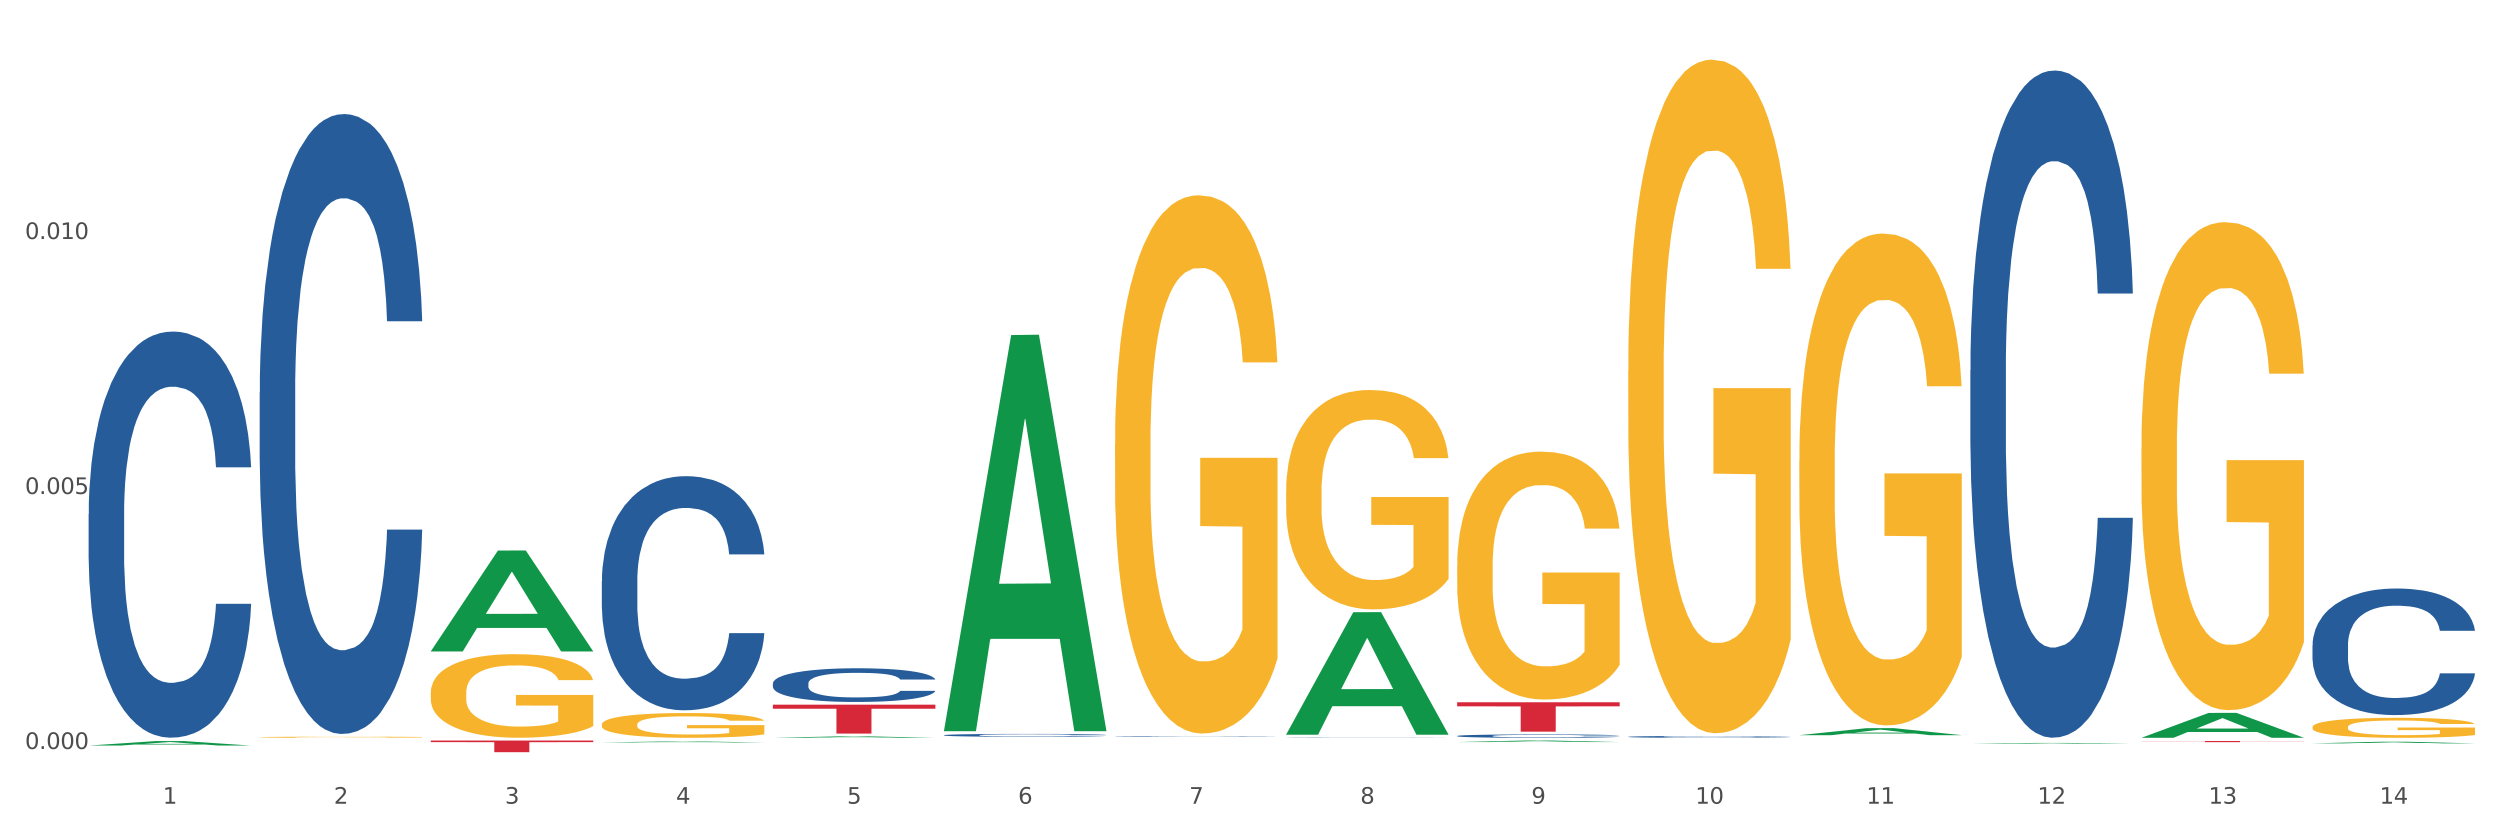 <?xml version="1.0" encoding="utf-8" standalone="no"?>
<!DOCTYPE svg PUBLIC "-//W3C//DTD SVG 1.1//EN"
  "http://www.w3.org/Graphics/SVG/1.1/DTD/svg11.dtd">
<svg xmlns:xlink="http://www.w3.org/1999/xlink" width="1080pt" height="360pt" viewBox="0 0 1080 360" xmlns="http://www.w3.org/2000/svg" version="1.1">
 <rect x="0" y="0" width="1080" height="360" fill="#333333" stroke="none"/>
 <defs>
  <style type="text/css">*{stroke-linejoin: round; stroke-linecap: butt}</style>
 </defs>
 <g id="figure_1">
  <g id="patch_1">
   <path d="M 0 360 
L 1080 360 
L 1080 0 
L 0 0 
z
" style="fill: #ffffff; stroke: #ffffff; stroke-linejoin: miter"/>
  </g>
  <g id="axes_1">
   <g id="matplotlib.axis_1">
    <g id="xtick_1">
     <g id="text_1">
      <!-- 1 -->
      <g style="fill: #4d4d4d" transform="translate(70.332 347.204) scale(0.096 -0.096)">
       <defs>
        <path id="DejaVuSans-31" d="M 794 531 
L 1825 531 
L 1825 4091 
L 703 3866 
L 703 4441 
L 1819 4666 
L 2450 4666 
L 2450 531 
L 3481 531 
L 3481 0 
L 794 0 
L 794 531 
z
" transform="scale(0.016)"/>
       </defs>
       <use xlink:href="#DejaVuSans-31"/>
      </g>
     </g>
    </g>
    <g id="xtick_2">
     <g id="text_2">
      <!-- 2 -->
      <g style="fill: #4d4d4d" transform="translate(144.233 347.204) scale(0.096 -0.096)">
       <defs>
        <path id="DejaVuSans-32" d="M 1228 531 
L 3431 531 
L 3431 0 
L 469 0 
L 469 531 
Q 828 903 1448 1529 
Q 2069 2156 2228 2338 
Q 2531 2678 2651 2914 
Q 2772 3150 2772 3378 
Q 2772 3750 2511 3984 
Q 2250 4219 1831 4219 
Q 1534 4219 1204 4116 
Q 875 4013 500 3803 
L 500 4441 
Q 881 4594 1212 4672 
Q 1544 4750 1819 4750 
Q 2544 4750 2975 4387 
Q 3406 4025 3406 3419 
Q 3406 3131 3298 2873 
Q 3191 2616 2906 2266 
Q 2828 2175 2409 1742 
Q 1991 1309 1228 531 
z
" transform="scale(0.016)"/>
       </defs>
       <use xlink:href="#DejaVuSans-32"/>
      </g>
     </g>
    </g>
    <g id="xtick_3">
     <g id="text_3">
      <!-- 3 -->
      <g style="fill: #4d4d4d" transform="translate(218.134 347.204) scale(0.096 -0.096)">
       <defs>
        <path id="DejaVuSans-33" d="M 2597 2516 
Q 3050 2419 3304 2112 
Q 3559 1806 3559 1356 
Q 3559 666 3084 287 
Q 2609 -91 1734 -91 
Q 1441 -91 1130 -33 
Q 819 25 488 141 
L 488 750 
Q 750 597 1062 519 
Q 1375 441 1716 441 
Q 2309 441 2620 675 
Q 2931 909 2931 1356 
Q 2931 1769 2642 2001 
Q 2353 2234 1838 2234 
L 1294 2234 
L 1294 2753 
L 1863 2753 
Q 2328 2753 2575 2939 
Q 2822 3125 2822 3475 
Q 2822 3834 2567 4026 
Q 2313 4219 1838 4219 
Q 1578 4219 1281 4162 
Q 984 4106 628 3988 
L 628 4550 
Q 988 4650 1302 4700 
Q 1616 4750 1894 4750 
Q 2613 4750 3031 4423 
Q 3450 4097 3450 3541 
Q 3450 3153 3228 2886 
Q 3006 2619 2597 2516 
z
" transform="scale(0.016)"/>
       </defs>
       <use xlink:href="#DejaVuSans-33"/>
      </g>
     </g>
    </g>
    <g id="xtick_4">
     <g id="text_4">
      <!-- 4 -->
      <g style="fill: #4d4d4d" transform="translate(292.034 347.204) scale(0.096 -0.096)">
       <defs>
        <path id="DejaVuSans-34" d="M 2419 4116 
L 825 1625 
L 2419 1625 
L 2419 4116 
z
M 2253 4666 
L 3047 4666 
L 3047 1625 
L 3713 1625 
L 3713 1100 
L 3047 1100 
L 3047 0 
L 2419 0 
L 2419 1100 
L 313 1100 
L 313 1709 
L 2253 4666 
z
" transform="scale(0.016)"/>
       </defs>
       <use xlink:href="#DejaVuSans-34"/>
      </g>
     </g>
    </g>
    <g id="xtick_5">
     <g id="text_5">
      <!-- 5 -->
      <g style="fill: #4d4d4d" transform="translate(365.935 347.204) scale(0.096 -0.096)">
       <defs>
        <path id="DejaVuSans-35" d="M 691 4666 
L 3169 4666 
L 3169 4134 
L 1269 4134 
L 1269 2991 
Q 1406 3038 1543 3061 
Q 1681 3084 1819 3084 
Q 2600 3084 3056 2656 
Q 3513 2228 3513 1497 
Q 3513 744 3044 326 
Q 2575 -91 1722 -91 
Q 1428 -91 1123 -41 
Q 819 9 494 109 
L 494 744 
Q 775 591 1075 516 
Q 1375 441 1709 441 
Q 2250 441 2565 725 
Q 2881 1009 2881 1497 
Q 2881 1984 2565 2268 
Q 2250 2553 1709 2553 
Q 1456 2553 1204 2497 
Q 953 2441 691 2322 
L 691 4666 
z
" transform="scale(0.016)"/>
       </defs>
       <use xlink:href="#DejaVuSans-35"/>
      </g>
     </g>
    </g>
    <g id="xtick_6">
     <g id="text_6">
      <!-- 6 -->
      <g style="fill: #4d4d4d" transform="translate(439.836 347.204) scale(0.096 -0.096)">
       <defs>
        <path id="DejaVuSans-36" d="M 2113 2584 
Q 1688 2584 1439 2293 
Q 1191 2003 1191 1497 
Q 1191 994 1439 701 
Q 1688 409 2113 409 
Q 2538 409 2786 701 
Q 3034 994 3034 1497 
Q 3034 2003 2786 2293 
Q 2538 2584 2113 2584 
z
M 3366 4563 
L 3366 3988 
Q 3128 4100 2886 4159 
Q 2644 4219 2406 4219 
Q 1781 4219 1451 3797 
Q 1122 3375 1075 2522 
Q 1259 2794 1537 2939 
Q 1816 3084 2150 3084 
Q 2853 3084 3261 2657 
Q 3669 2231 3669 1497 
Q 3669 778 3244 343 
Q 2819 -91 2113 -91 
Q 1303 -91 875 529 
Q 447 1150 447 2328 
Q 447 3434 972 4092 
Q 1497 4750 2381 4750 
Q 2619 4750 2861 4703 
Q 3103 4656 3366 4563 
z
" transform="scale(0.016)"/>
       </defs>
       <use xlink:href="#DejaVuSans-36"/>
      </g>
     </g>
    </g>
    <g id="xtick_7">
     <g id="text_7">
      <!-- 7 -->
      <g style="fill: #4d4d4d" transform="translate(513.737 347.204) scale(0.096 -0.096)">
       <defs>
        <path id="DejaVuSans-37" d="M 525 4666 
L 3525 4666 
L 3525 4397 
L 1831 0 
L 1172 0 
L 2766 4134 
L 525 4134 
L 525 4666 
z
" transform="scale(0.016)"/>
       </defs>
       <use xlink:href="#DejaVuSans-37"/>
      </g>
     </g>
    </g>
    <g id="xtick_8">
     <g id="text_8">
      <!-- 8 -->
      <g style="fill: #4d4d4d" transform="translate(587.638 347.204) scale(0.096 -0.096)">
       <defs>
        <path id="DejaVuSans-38" d="M 2034 2216 
Q 1584 2216 1326 1975 
Q 1069 1734 1069 1313 
Q 1069 891 1326 650 
Q 1584 409 2034 409 
Q 2484 409 2743 651 
Q 3003 894 3003 1313 
Q 3003 1734 2745 1975 
Q 2488 2216 2034 2216 
z
M 1403 2484 
Q 997 2584 770 2862 
Q 544 3141 544 3541 
Q 544 4100 942 4425 
Q 1341 4750 2034 4750 
Q 2731 4750 3128 4425 
Q 3525 4100 3525 3541 
Q 3525 3141 3298 2862 
Q 3072 2584 2669 2484 
Q 3125 2378 3379 2068 
Q 3634 1759 3634 1313 
Q 3634 634 3220 271 
Q 2806 -91 2034 -91 
Q 1263 -91 848 271 
Q 434 634 434 1313 
Q 434 1759 690 2068 
Q 947 2378 1403 2484 
z
M 1172 3481 
Q 1172 3119 1398 2916 
Q 1625 2713 2034 2713 
Q 2441 2713 2670 2916 
Q 2900 3119 2900 3481 
Q 2900 3844 2670 4047 
Q 2441 4250 2034 4250 
Q 1625 4250 1398 4047 
Q 1172 3844 1172 3481 
z
" transform="scale(0.016)"/>
       </defs>
       <use xlink:href="#DejaVuSans-38"/>
      </g>
     </g>
    </g>
    <g id="xtick_9">
     <g id="text_9">
      <!-- 9 -->
      <g style="fill: #4d4d4d" transform="translate(661.539 347.204) scale(0.096 -0.096)">
       <defs>
        <path id="DejaVuSans-39" d="M 703 97 
L 703 672 
Q 941 559 1184 500 
Q 1428 441 1663 441 
Q 2288 441 2617 861 
Q 2947 1281 2994 2138 
Q 2813 1869 2534 1725 
Q 2256 1581 1919 1581 
Q 1219 1581 811 2004 
Q 403 2428 403 3163 
Q 403 3881 828 4315 
Q 1253 4750 1959 4750 
Q 2769 4750 3195 4129 
Q 3622 3509 3622 2328 
Q 3622 1225 3098 567 
Q 2575 -91 1691 -91 
Q 1453 -91 1209 -44 
Q 966 3 703 97 
z
M 1959 2075 
Q 2384 2075 2632 2365 
Q 2881 2656 2881 3163 
Q 2881 3666 2632 3958 
Q 2384 4250 1959 4250 
Q 1534 4250 1286 3958 
Q 1038 3666 1038 3163 
Q 1038 2656 1286 2365 
Q 1534 2075 1959 2075 
z
" transform="scale(0.016)"/>
       </defs>
       <use xlink:href="#DejaVuSans-39"/>
      </g>
     </g>
    </g>
    <g id="xtick_10">
     <g id="text_10">
      <!-- 10 -->
      <g style="fill: #4d4d4d" transform="translate(732.386 347.204) scale(0.096 -0.096)">
       <defs>
        <path id="DejaVuSans-30" d="M 2034 4250 
Q 1547 4250 1301 3770 
Q 1056 3291 1056 2328 
Q 1056 1369 1301 889 
Q 1547 409 2034 409 
Q 2525 409 2770 889 
Q 3016 1369 3016 2328 
Q 3016 3291 2770 3770 
Q 2525 4250 2034 4250 
z
M 2034 4750 
Q 2819 4750 3233 4129 
Q 3647 3509 3647 2328 
Q 3647 1150 3233 529 
Q 2819 -91 2034 -91 
Q 1250 -91 836 529 
Q 422 1150 422 2328 
Q 422 3509 836 4129 
Q 1250 4750 2034 4750 
z
" transform="scale(0.016)"/>
       </defs>
       <use xlink:href="#DejaVuSans-31"/>
       <use xlink:href="#DejaVuSans-30" transform="translate(63.623 0)"/>
      </g>
     </g>
    </g>
    <g id="xtick_11">
     <g id="text_11">
      <!-- 11 -->
      <g style="fill: #4d4d4d" transform="translate(806.287 347.204) scale(0.096 -0.096)">
       <use xlink:href="#DejaVuSans-31"/>
       <use xlink:href="#DejaVuSans-31" transform="translate(63.623 0)"/>
      </g>
     </g>
    </g>
    <g id="xtick_12">
     <g id="text_12">
      <!-- 12 -->
      <g style="fill: #4d4d4d" transform="translate(880.187 347.204) scale(0.096 -0.096)">
       <use xlink:href="#DejaVuSans-31"/>
       <use xlink:href="#DejaVuSans-32" transform="translate(63.623 0)"/>
      </g>
     </g>
    </g>
    <g id="xtick_13">
     <g id="text_13">
      <!-- 13 -->
      <g style="fill: #4d4d4d" transform="translate(954.088 347.204) scale(0.096 -0.096)">
       <use xlink:href="#DejaVuSans-31"/>
       <use xlink:href="#DejaVuSans-33" transform="translate(63.623 0)"/>
      </g>
     </g>
    </g>
    <g id="xtick_14">
     <g id="text_14">
      <!-- 14 -->
      <g style="fill: #4d4d4d" transform="translate(1027.989 347.204) scale(0.096 -0.096)">
       <use xlink:href="#DejaVuSans-31"/>
       <use xlink:href="#DejaVuSans-34" transform="translate(63.623 0)"/>
      </g>
     </g>
    </g>
    <g id="xtick_15"/>
    <g id="xtick_16"/>
    <g id="xtick_17"/>
    <g id="xtick_18"/>
    <g id="xtick_19"/>
    <g id="xtick_20"/>
    <g id="xtick_21"/>
    <g id="xtick_22"/>
    <g id="xtick_23"/>
    <g id="xtick_24"/>
    <g id="xtick_25"/>
    <g id="xtick_26"/>
    <g id="xtick_27"/>
   </g>
   <g id="matplotlib.axis_2">
    <g id="ytick_1">
     <g id="text_15">
      <!-- 0.000 -->
      <g style="fill: #4d4d4d" transform="translate(10.8 323.562) scale(0.096 -0.096)">
       <defs>
        <path id="DejaVuSans-2e" d="M 684 794 
L 1344 794 
L 1344 0 
L 684 0 
L 684 794 
z
" transform="scale(0.016)"/>
       </defs>
       <use xlink:href="#DejaVuSans-30"/>
       <use xlink:href="#DejaVuSans-2e" transform="translate(63.623 0)"/>
       <use xlink:href="#DejaVuSans-30" transform="translate(95.41 0)"/>
       <use xlink:href="#DejaVuSans-30" transform="translate(159.033 0)"/>
       <use xlink:href="#DejaVuSans-30" transform="translate(222.656 0)"/>
      </g>
     </g>
    </g>
    <g id="ytick_2">
     <g id="text_16">
      <!-- 0.005 -->
      <g style="fill: #4d4d4d" transform="translate(10.8 213.409) scale(0.096 -0.096)">
       <use xlink:href="#DejaVuSans-30"/>
       <use xlink:href="#DejaVuSans-2e" transform="translate(63.623 0)"/>
       <use xlink:href="#DejaVuSans-30" transform="translate(95.41 0)"/>
       <use xlink:href="#DejaVuSans-30" transform="translate(159.033 0)"/>
       <use xlink:href="#DejaVuSans-35" transform="translate(222.656 0)"/>
      </g>
     </g>
    </g>
    <g id="ytick_3">
     <g id="text_17">
      <!-- 0.010 -->
      <g style="fill: #4d4d4d" transform="translate(10.8 103.257) scale(0.096 -0.096)">
       <use xlink:href="#DejaVuSans-30"/>
       <use xlink:href="#DejaVuSans-2e" transform="translate(63.623 0)"/>
       <use xlink:href="#DejaVuSans-30" transform="translate(95.41 0)"/>
       <use xlink:href="#DejaVuSans-31" transform="translate(159.033 0)"/>
       <use xlink:href="#DejaVuSans-30" transform="translate(222.656 0)"/>
      </g>
     </g>
    </g>
    <g id="ytick_4"/>
    <g id="ytick_5"/>
    <g id="ytick_6"/>
   </g>
   <g id="PolyCollection_1">
    <path d="M 38.283 322.079 
L 38.355 322.078 
L 67.306 320.141 
L 79.321 320.139 
L 108.489 322.083 
L 94.592 322.083 
L 88.296 321.63 
L 58.404 321.63 
L 58.187 321.638 
L 52.107 322.083 
L 38.283 322.083 
L 38.283 322.079 
L 62.167 321.36 
L 84.532 321.358 
L 73.458 320.553 
L 73.314 320.55 
L 73.169 320.555 
L 62.095 321.358 
L 62.167 321.36 
L 38.283 322.079 
z
" clip-path="url(#p67d032610c)" style="fill: #109648"/>
    <path d="M 481.688 191.81 
L 481.771 191.597 
L 481.771 183.952 
L 481.937 177.369 
L 482.766 161.442 
L 484.009 148.276 
L 484.921 141.268 
L 485.833 135.535 
L 486.91 129.801 
L 488.236 123.855 
L 490.64 115.148 
L 492.132 110.689 
L 493.956 106.017 
L 497.271 99.221 
L 499.675 95.399 
L 502.161 92.214 
L 506.223 88.391 
L 508.875 86.692 
L 511.693 85.418 
L 515.092 84.569 
L 517.661 84.356 
L 523.298 84.993 
L 528.105 86.905 
L 530.426 88.391 
L 533.41 90.939 
L 534.985 92.638 
L 537.554 96.036 
L 540.207 100.496 
L 542.03 104.318 
L 544.766 111.538 
L 546.838 118.758 
L 548.744 127.677 
L 549.739 133.836 
L 550.485 139.569 
L 551.148 146.153 
L 551.811 156.558 
L 536.891 156.558 
L 536.311 149.126 
L 535.399 142.118 
L 534.073 135.322 
L 532.913 131.075 
L 530.923 125.766 
L 529.1 122.368 
L 527.193 119.82 
L 524.873 117.697 
L 523.049 116.635 
L 520.48 115.785 
L 515.423 115.998 
L 512.025 117.697 
L 509.704 119.82 
L 508.212 121.731 
L 506.886 123.855 
L 505.394 126.828 
L 503.653 131.287 
L 502.41 135.322 
L 501.167 140.419 
L 500.172 145.515 
L 499.26 151.462 
L 498.514 157.832 
L 497.934 164.415 
L 497.437 172.485 
L 497.022 185.864 
L 497.022 214.957 
L 497.188 221.54 
L 497.603 230.246 
L 498.1 236.83 
L 498.929 244.687 
L 499.675 249.996 
L 501.084 257.641 
L 502.659 264.011 
L 503.902 268.046 
L 505.145 271.444 
L 507.3 276.116 
L 509.704 279.938 
L 511.776 282.274 
L 514.595 284.398 
L 516.501 285.247 
L 518.159 285.672 
L 522.22 285.672 
L 525.121 285.035 
L 528.354 283.548 
L 530.841 281.637 
L 532.913 279.301 
L 535.234 275.479 
L 536.726 271.869 
L 536.726 227.486 
L 518.49 227.273 
L 518.49 197.756 
L 551.894 197.756 
L 551.894 284.398 
L 550.485 288.857 
L 548.91 292.892 
L 547.252 296.502 
L 544.766 300.962 
L 541.782 305.209 
L 539.129 308.182 
L 536.311 310.73 
L 532.996 313.066 
L 528.685 315.19 
L 526.033 316.039 
L 522.718 316.676 
L 518.822 316.889 
L 515.423 316.464 
L 512.108 315.402 
L 508.627 313.491 
L 505.228 310.73 
L 502.659 307.97 
L 500.089 304.572 
L 497.354 300.112 
L 495.199 295.865 
L 493.541 292.043 
L 491.718 287.158 
L 489.728 280.788 
L 488.236 275.054 
L 486.91 269.108 
L 485.501 261.463 
L 484.506 254.88 
L 483.512 246.598 
L 482.931 240.44 
L 482.268 230.883 
L 481.771 217.505 
L 481.688 191.81 
z
" clip-path="url(#p67d032610c)" style="fill: #f7b32b"/>
    <path d="M 555.589 212.277 
L 555.672 212.191 
L 555.672 209.075 
L 555.838 206.391 
L 556.667 199.9 
L 557.91 194.533 
L 558.822 191.677 
L 559.733 189.34 
L 560.811 187.003 
L 562.137 184.579 
L 564.541 181.031 
L 566.033 179.213 
L 567.856 177.309 
L 571.172 174.539 
L 573.576 172.981 
L 576.062 171.683 
L 580.124 170.125 
L 582.776 169.432 
L 585.594 168.913 
L 588.993 168.567 
L 591.562 168.48 
L 597.199 168.74 
L 602.006 169.519 
L 604.327 170.125 
L 607.311 171.163 
L 608.886 171.856 
L 611.455 173.241 
L 614.108 175.058 
L 615.931 176.616 
L 618.667 179.559 
L 620.739 182.502 
L 622.645 186.137 
L 623.64 188.647 
L 624.386 190.984 
L 625.049 193.668 
L 625.712 197.909 
L 610.792 197.909 
L 610.212 194.879 
L 609.3 192.023 
L 607.974 189.253 
L 606.814 187.522 
L 604.824 185.358 
L 603.001 183.973 
L 601.094 182.935 
L 598.773 182.069 
L 596.95 181.636 
L 594.38 181.29 
L 589.324 181.377 
L 585.926 182.069 
L 583.605 182.935 
L 582.113 183.714 
L 580.787 184.579 
L 579.295 185.791 
L 577.554 187.609 
L 576.311 189.253 
L 575.068 191.331 
L 574.073 193.408 
L 573.161 195.832 
L 572.415 198.428 
L 571.835 201.111 
L 571.338 204.401 
L 570.923 209.854 
L 570.923 221.712 
L 571.089 224.395 
L 571.503 227.944 
L 572.001 230.627 
L 572.83 233.829 
L 573.576 235.993 
L 574.985 239.109 
L 576.56 241.706 
L 577.803 243.351 
L 579.046 244.735 
L 581.201 246.64 
L 583.605 248.198 
L 585.677 249.15 
L 588.495 250.015 
L 590.402 250.362 
L 592.06 250.535 
L 596.121 250.535 
L 599.022 250.275 
L 602.255 249.669 
L 604.741 248.89 
L 606.814 247.938 
L 609.134 246.38 
L 610.626 244.909 
L 610.626 226.818 
L 592.391 226.732 
L 592.391 214.701 
L 625.795 214.701 
L 625.795 250.015 
L 624.386 251.833 
L 622.811 253.478 
L 621.153 254.949 
L 618.667 256.767 
L 615.683 258.498 
L 613.03 259.71 
L 610.212 260.748 
L 606.896 261.7 
L 602.586 262.566 
L 599.934 262.912 
L 596.618 263.172 
L 592.723 263.258 
L 589.324 263.085 
L 586.009 262.652 
L 582.527 261.873 
L 579.129 260.748 
L 576.56 259.623 
L 573.99 258.238 
L 571.255 256.42 
L 569.1 254.689 
L 567.442 253.131 
L 565.618 251.141 
L 563.629 248.544 
L 562.137 246.207 
L 560.811 243.783 
L 559.402 240.667 
L 558.407 237.984 
L 557.413 234.608 
L 556.832 232.098 
L 556.169 228.203 
L 555.672 222.75 
L 555.589 212.277 
z
" clip-path="url(#p67d032610c)" style="fill: #f7b32b"/>
    <path d="M 629.49 244.591 
L 629.573 244.493 
L 629.573 240.972 
L 629.739 237.94 
L 630.567 230.604 
L 631.811 224.54 
L 632.722 221.312 
L 633.634 218.671 
L 634.712 216.03 
L 636.038 213.292 
L 638.442 209.282 
L 639.934 207.228 
L 641.757 205.076 
L 645.073 201.946 
L 647.476 200.185 
L 649.963 198.718 
L 654.025 196.958 
L 656.677 196.175 
L 659.495 195.588 
L 662.894 195.197 
L 665.463 195.099 
L 671.099 195.393 
L 675.907 196.273 
L 678.228 196.958 
L 681.212 198.131 
L 682.787 198.914 
L 685.356 200.479 
L 688.009 202.533 
L 689.832 204.293 
L 692.567 207.619 
L 694.64 210.944 
L 696.546 215.052 
L 697.541 217.889 
L 698.287 220.53 
L 698.95 223.562 
L 699.613 228.354 
L 684.693 228.354 
L 684.113 224.931 
L 683.201 221.703 
L 681.875 218.573 
L 680.714 216.617 
L 678.725 214.172 
L 676.902 212.607 
L 674.995 211.433 
L 672.674 210.455 
L 670.851 209.966 
L 668.281 209.575 
L 663.225 209.673 
L 659.827 210.455 
L 657.506 211.433 
L 656.014 212.314 
L 654.688 213.292 
L 653.196 214.661 
L 651.455 216.715 
L 650.212 218.573 
L 648.968 220.921 
L 647.974 223.268 
L 647.062 226.007 
L 646.316 228.941 
L 645.736 231.973 
L 645.239 235.69 
L 644.824 241.852 
L 644.824 255.252 
L 644.99 258.284 
L 645.404 262.294 
L 645.902 265.326 
L 646.731 268.945 
L 647.476 271.39 
L 648.886 274.912 
L 650.46 277.846 
L 651.704 279.704 
L 652.947 281.269 
L 655.102 283.421 
L 657.506 285.182 
L 659.578 286.257 
L 662.396 287.236 
L 664.303 287.627 
L 665.96 287.822 
L 670.022 287.822 
L 672.923 287.529 
L 676.156 286.844 
L 678.642 285.964 
L 680.714 284.888 
L 683.035 283.128 
L 684.527 281.465 
L 684.527 261.023 
L 666.292 260.925 
L 666.292 247.329 
L 699.696 247.329 
L 699.696 287.236 
L 698.287 289.29 
L 696.712 291.148 
L 695.054 292.811 
L 692.567 294.865 
L 689.583 296.821 
L 686.931 298.19 
L 684.113 299.364 
L 680.797 300.44 
L 676.487 301.418 
L 673.835 301.809 
L 670.519 302.103 
L 666.624 302.2 
L 663.225 302.005 
L 659.91 301.516 
L 656.428 300.635 
L 653.03 299.364 
L 650.46 298.092 
L 647.891 296.527 
L 645.156 294.473 
L 643.001 292.517 
L 641.343 290.757 
L 639.519 288.507 
L 637.53 285.573 
L 636.038 282.932 
L 634.712 280.193 
L 633.303 276.672 
L 632.308 273.64 
L 631.313 269.825 
L 630.733 266.989 
L 630.07 262.588 
L 629.573 256.426 
L 629.49 244.591 
z
" clip-path="url(#p67d032610c)" style="fill: #f7b32b"/>
    <path d="M 703.391 160.233 
L 703.474 159.967 
L 703.474 150.4 
L 703.639 142.162 
L 704.468 122.23 
L 705.712 105.753 
L 706.623 96.983 
L 707.535 89.807 
L 708.613 82.632 
L 709.939 75.191 
L 712.343 64.294 
L 713.835 58.714 
L 715.658 52.867 
L 718.974 44.363 
L 721.377 39.579 
L 723.864 35.593 
L 727.925 30.809 
L 730.578 28.683 
L 733.396 27.088 
L 736.794 26.025 
L 739.364 25.759 
L 745 26.557 
L 749.808 28.949 
L 752.129 30.809 
L 755.113 33.998 
L 756.687 36.124 
L 759.257 40.376 
L 761.909 45.957 
L 763.733 50.741 
L 766.468 59.777 
L 768.54 68.812 
L 770.447 79.974 
L 771.441 87.681 
L 772.187 94.857 
L 772.851 103.095 
L 773.514 116.117 
L 758.594 116.117 
L 758.014 106.816 
L 757.102 98.046 
L 755.776 89.541 
L 754.615 84.226 
L 752.626 77.582 
L 750.802 73.33 
L 748.896 70.141 
L 746.575 67.484 
L 744.752 66.155 
L 742.182 65.092 
L 737.126 65.357 
L 733.728 67.484 
L 731.407 70.141 
L 729.915 72.533 
L 728.589 75.191 
L 727.097 78.911 
L 725.356 84.492 
L 724.113 89.541 
L 722.869 95.92 
L 721.875 102.298 
L 720.963 109.739 
L 720.217 117.712 
L 719.637 125.95 
L 719.139 136.049 
L 718.725 152.792 
L 718.725 189.201 
L 718.891 197.439 
L 719.305 208.335 
L 719.802 216.574 
L 720.631 226.407 
L 721.377 233.051 
L 722.786 242.618 
L 724.361 250.591 
L 725.605 255.64 
L 726.848 259.893 
L 729.003 265.739 
L 731.407 270.523 
L 733.479 273.446 
L 736.297 276.104 
L 738.204 277.167 
L 739.861 277.698 
L 743.923 277.698 
L 746.824 276.901 
L 750.056 275.041 
L 752.543 272.649 
L 754.615 269.726 
L 756.936 264.942 
L 758.428 260.424 
L 758.428 204.881 
L 740.193 204.615 
L 740.193 167.674 
L 773.597 167.674 
L 773.597 276.104 
L 772.187 281.685 
L 770.613 286.734 
L 768.955 291.252 
L 766.468 296.833 
L 763.484 302.148 
L 760.832 305.869 
L 758.014 309.058 
L 754.698 311.981 
L 750.388 314.639 
L 747.736 315.702 
L 744.42 316.499 
L 740.524 316.765 
L 737.126 316.233 
L 733.811 314.905 
L 730.329 312.513 
L 726.931 309.058 
L 724.361 305.603 
L 721.792 301.351 
L 719.057 295.77 
L 716.901 290.455 
L 715.244 285.671 
L 713.42 279.559 
L 711.431 271.586 
L 709.939 264.41 
L 708.613 256.969 
L 707.204 247.402 
L 706.209 239.163 
L 705.214 228.799 
L 704.634 221.092 
L 703.971 209.133 
L 703.474 192.39 
L 703.391 160.233 
z
" clip-path="url(#p67d032610c)" style="fill: #f7b32b"/>
    <path d="M 777.292 199.077 
L 777.374 198.883 
L 777.374 191.896 
L 777.54 185.88 
L 778.369 171.324 
L 779.612 159.291 
L 780.524 152.886 
L 781.436 147.646 
L 782.514 142.406 
L 783.84 136.972 
L 786.243 129.015 
L 787.735 124.939 
L 789.559 120.669 
L 792.874 114.459 
L 795.278 110.965 
L 797.765 108.054 
L 801.826 104.561 
L 804.479 103.008 
L 807.297 101.843 
L 810.695 101.067 
L 813.265 100.873 
L 818.901 101.455 
L 823.709 103.202 
L 826.03 104.561 
L 829.013 106.89 
L 830.588 108.442 
L 833.158 111.547 
L 835.81 115.623 
L 837.634 119.117 
L 840.369 125.715 
L 842.441 132.314 
L 844.348 140.465 
L 845.342 146.094 
L 846.088 151.334 
L 846.751 157.35 
L 847.415 166.86 
L 832.495 166.86 
L 831.915 160.067 
L 831.003 153.663 
L 829.677 147.452 
L 828.516 143.57 
L 826.527 138.719 
L 824.703 135.613 
L 822.797 133.284 
L 820.476 131.344 
L 818.653 130.373 
L 816.083 129.597 
L 811.027 129.791 
L 807.628 131.344 
L 805.308 133.284 
L 803.816 135.031 
L 802.489 136.972 
L 800.997 139.689 
L 799.257 143.765 
L 798.014 147.452 
L 796.77 152.11 
L 795.776 156.768 
L 794.864 162.202 
L 794.118 168.024 
L 793.538 174.041 
L 793.04 181.416 
L 792.626 193.643 
L 792.626 220.232 
L 792.792 226.248 
L 793.206 234.205 
L 793.703 240.222 
L 794.532 247.403 
L 795.278 252.255 
L 796.687 259.242 
L 798.262 265.064 
L 799.505 268.751 
L 800.749 271.857 
L 802.904 276.126 
L 805.308 279.62 
L 807.38 281.755 
L 810.198 283.696 
L 812.104 284.472 
L 813.762 284.86 
L 817.824 284.86 
L 820.725 284.278 
L 823.957 282.919 
L 826.444 281.173 
L 828.516 279.038 
L 830.837 275.544 
L 832.329 272.245 
L 832.329 231.682 
L 814.094 231.488 
L 814.094 204.511 
L 847.497 204.511 
L 847.497 283.696 
L 846.088 287.771 
L 844.513 291.459 
L 842.856 294.758 
L 840.369 298.834 
L 837.385 302.715 
L 834.733 305.432 
L 831.915 307.761 
L 828.599 309.896 
L 824.289 311.837 
L 821.636 312.613 
L 818.321 313.196 
L 814.425 313.39 
L 811.027 313.001 
L 807.711 312.031 
L 804.23 310.284 
L 800.832 307.761 
L 798.262 305.238 
L 795.693 302.133 
L 792.957 298.057 
L 790.802 294.176 
L 789.145 290.682 
L 787.321 286.219 
L 785.332 280.396 
L 783.84 275.156 
L 782.514 269.722 
L 781.104 262.735 
L 780.11 256.719 
L 779.115 249.149 
L 778.535 243.521 
L 777.872 234.788 
L 777.374 222.561 
L 777.292 199.077 
z
" clip-path="url(#p67d032610c)" style="fill: #f7b32b"/>
    <path d="M 925.093 193.384 
L 925.176 193.191 
L 925.176 186.26 
L 925.342 180.291 
L 926.171 165.851 
L 927.414 153.914 
L 928.326 147.56 
L 929.238 142.362 
L 930.315 137.163 
L 931.641 131.772 
L 934.045 123.878 
L 935.537 119.835 
L 937.361 115.599 
L 940.676 109.438 
L 943.08 105.973 
L 945.567 103.084 
L 949.628 99.619 
L 952.28 98.079 
L 955.099 96.923 
L 958.497 96.153 
L 961.067 95.961 
L 966.703 96.538 
L 971.51 98.271 
L 973.831 99.619 
L 976.815 101.929 
L 978.39 103.47 
L 980.96 106.55 
L 983.612 110.593 
L 985.436 114.059 
L 988.171 120.605 
L 990.243 127.151 
L 992.149 135.238 
L 993.144 140.822 
L 993.89 146.02 
L 994.553 151.989 
L 995.216 161.423 
L 980.296 161.423 
L 979.716 154.684 
L 978.805 148.33 
L 977.478 142.169 
L 976.318 138.319 
L 974.329 133.505 
L 972.505 130.425 
L 970.599 128.114 
L 968.278 126.189 
L 966.454 125.226 
L 963.885 124.456 
L 958.829 124.649 
L 955.43 126.189 
L 953.109 128.114 
L 951.617 129.847 
L 950.291 131.772 
L 948.799 134.468 
L 947.059 138.511 
L 945.815 142.169 
L 944.572 146.79 
L 943.577 151.411 
L 942.665 156.802 
L 941.92 162.578 
L 941.339 168.547 
L 940.842 175.863 
L 940.428 187.993 
L 940.428 214.37 
L 940.593 220.339 
L 941.008 228.233 
L 941.505 234.202 
L 942.334 241.325 
L 943.08 246.139 
L 944.489 253.07 
L 946.064 258.846 
L 947.307 262.504 
L 948.551 265.585 
L 950.706 269.821 
L 953.109 273.286 
L 955.182 275.404 
L 958 277.33 
L 959.906 278.1 
L 961.564 278.485 
L 965.625 278.485 
L 968.526 277.907 
L 971.759 276.56 
L 974.246 274.827 
L 976.318 272.709 
L 978.639 269.243 
L 980.131 265.97 
L 980.131 225.73 
L 961.895 225.538 
L 961.895 198.775 
L 995.299 198.775 
L 995.299 277.33 
L 993.89 281.373 
L 992.315 285.031 
L 990.657 288.304 
L 988.171 292.348 
L 985.187 296.198 
L 982.534 298.894 
L 979.716 301.204 
L 976.401 303.322 
L 972.091 305.248 
L 969.438 306.018 
L 966.123 306.595 
L 962.227 306.788 
L 958.829 306.403 
L 955.513 305.44 
L 952.032 303.707 
L 948.633 301.204 
L 946.064 298.701 
L 943.494 295.621 
L 940.759 291.577 
L 938.604 287.727 
L 936.946 284.261 
L 935.123 279.833 
L 933.133 274.057 
L 931.641 268.858 
L 930.315 263.467 
L 928.906 256.536 
L 927.912 250.567 
L 926.917 243.058 
L 926.337 237.475 
L 925.674 228.811 
L 925.176 216.681 
L 925.093 193.384 
z
" clip-path="url(#p67d032610c)" style="fill: #f7b32b"/>
    <path d="M 998.994 314.087 
L 999.077 314.079 
L 999.077 313.795 
L 999.243 313.55 
L 1000.072 312.958 
L 1001.315 312.468 
L 1002.227 312.207 
L 1003.139 311.994 
L 1004.216 311.781 
L 1005.542 311.56 
L 1007.946 311.236 
L 1009.438 311.07 
L 1011.262 310.896 
L 1014.577 310.644 
L 1016.981 310.502 
L 1019.467 310.383 
L 1023.529 310.241 
L 1026.181 310.178 
L 1029 310.13 
L 1032.398 310.099 
L 1034.967 310.091 
L 1040.604 310.115 
L 1045.411 310.186 
L 1047.732 310.241 
L 1050.716 310.336 
L 1052.291 310.399 
L 1054.86 310.525 
L 1057.513 310.691 
L 1059.336 310.833 
L 1062.072 311.102 
L 1064.144 311.37 
L 1066.05 311.702 
L 1067.045 311.931 
L 1067.791 312.144 
L 1068.454 312.389 
L 1069.117 312.776 
L 1054.197 312.776 
L 1053.617 312.499 
L 1052.705 312.239 
L 1051.379 311.986 
L 1050.219 311.828 
L 1048.229 311.631 
L 1046.406 311.504 
L 1044.499 311.41 
L 1042.179 311.331 
L 1040.355 311.291 
L 1037.786 311.26 
L 1032.729 311.268 
L 1029.331 311.331 
L 1027.01 311.41 
L 1025.518 311.481 
L 1024.192 311.56 
L 1022.7 311.67 
L 1020.959 311.836 
L 1019.716 311.986 
L 1018.473 312.176 
L 1017.478 312.365 
L 1016.566 312.586 
L 1015.82 312.823 
L 1015.24 313.068 
L 1014.743 313.368 
L 1014.328 313.866 
L 1014.328 314.948 
L 1014.494 315.192 
L 1014.909 315.516 
L 1015.406 315.761 
L 1016.235 316.053 
L 1016.981 316.251 
L 1018.39 316.535 
L 1019.965 316.772 
L 1021.208 316.922 
L 1022.451 317.048 
L 1024.606 317.222 
L 1027.01 317.364 
L 1029.082 317.451 
L 1031.901 317.53 
L 1033.807 317.561 
L 1035.465 317.577 
L 1039.526 317.577 
L 1042.427 317.554 
L 1045.66 317.498 
L 1048.147 317.427 
L 1050.219 317.34 
L 1052.54 317.198 
L 1054.032 317.064 
L 1054.032 315.413 
L 1035.796 315.406 
L 1035.796 314.308 
L 1069.2 314.308 
L 1069.2 317.53 
L 1067.791 317.696 
L 1066.216 317.846 
L 1064.558 317.98 
L 1062.072 318.146 
L 1059.088 318.304 
L 1056.435 318.414 
L 1053.617 318.509 
L 1050.302 318.596 
L 1045.991 318.675 
L 1043.339 318.706 
L 1040.024 318.73 
L 1036.128 318.738 
L 1032.729 318.722 
L 1029.414 318.683 
L 1025.933 318.612 
L 1022.534 318.509 
L 1019.965 318.406 
L 1017.395 318.28 
L 1014.66 318.114 
L 1012.505 317.956 
L 1010.847 317.814 
L 1009.024 317.632 
L 1007.034 317.396 
L 1005.542 317.182 
L 1004.216 316.961 
L 1002.807 316.677 
L 1001.812 316.432 
L 1000.818 316.124 
L 1000.237 315.895 
L 999.574 315.54 
L 999.077 315.042 
L 998.994 314.087 
z
" clip-path="url(#p67d032610c)" style="fill: #f7b32b"/>
    <path d="M 481.688 318.198 
L 481.771 318.197 
L 481.771 318.19 
L 482.02 318.18 
L 482.933 318.161 
L 484.095 318.147 
L 486.086 318.13 
L 487.165 318.123 
L 488.576 318.115 
L 491.48 318.102 
L 494.8 318.092 
L 497.123 318.086 
L 498.866 318.082 
L 502.767 318.075 
L 505.007 318.072 
L 507.331 318.07 
L 509.322 318.068 
L 512.642 318.066 
L 515.297 318.065 
L 518.368 318.065 
L 520.94 318.065 
L 524.343 318.067 
L 529.322 318.07 
L 531.231 318.072 
L 533.803 318.075 
L 536.459 318.079 
L 538.616 318.084 
L 541.106 318.09 
L 543.678 318.098 
L 546.168 318.108 
L 547.911 318.117 
L 549.321 318.127 
L 550.566 318.14 
L 551.479 318.153 
L 551.894 318.164 
L 536.708 318.164 
L 536.293 318.154 
L 535.463 318.143 
L 534.633 318.136 
L 533.72 318.13 
L 532.309 318.123 
L 531.065 318.119 
L 528.99 318.114 
L 527.081 318.11 
L 525.505 318.109 
L 523.596 318.107 
L 519.53 318.105 
L 516.625 318.105 
L 514.799 318.106 
L 512.559 318.107 
L 510.65 318.109 
L 508.41 318.112 
L 506.667 318.116 
L 504.924 318.12 
L 503.928 318.124 
L 502.435 318.13 
L 501.439 318.134 
L 500.111 318.143 
L 499.364 318.149 
L 498.036 318.164 
L 497.455 318.175 
L 497.206 318.183 
L 497.04 318.192 
L 497.04 318.234 
L 497.538 318.253 
L 497.953 318.261 
L 498.617 318.27 
L 499.862 318.282 
L 501.688 318.293 
L 503.596 318.302 
L 505.173 318.307 
L 506.667 318.31 
L 508.161 318.313 
L 509.986 318.316 
L 511.48 318.318 
L 513.721 318.319 
L 516.376 318.32 
L 518.451 318.32 
L 522.683 318.319 
L 524.592 318.317 
L 526.417 318.316 
L 528.409 318.313 
L 529.986 318.309 
L 530.899 318.307 
L 532.392 318.302 
L 533.554 318.296 
L 534.55 318.29 
L 535.214 318.285 
L 535.961 318.277 
L 536.542 318.268 
L 536.708 318.263 
L 551.894 318.263 
L 551.562 318.273 
L 550.981 318.282 
L 549.819 318.295 
L 548.906 318.302 
L 547.496 318.311 
L 546.002 318.318 
L 543.927 318.327 
L 542.019 318.333 
L 540.027 318.338 
L 537.869 318.343 
L 533.969 318.35 
L 532.558 318.352 
L 529.571 318.355 
L 527.247 318.357 
L 523.845 318.359 
L 520.359 318.36 
L 516.708 318.36 
L 513.472 318.359 
L 509.903 318.358 
L 507.663 318.356 
L 505.173 318.354 
L 502.269 318.35 
L 499.53 318.345 
L 496.958 318.34 
L 494.551 318.334 
L 492.31 318.327 
L 489.406 318.315 
L 487.248 318.304 
L 485.671 318.294 
L 484.593 318.285 
L 483.514 318.273 
L 482.933 318.266 
L 482.02 318.247 
L 481.688 318.229 
L 481.688 318.198 
z
" clip-path="url(#p67d032610c)" style="fill: #255c99"/>
    <path d="M 925.093 320.11 
L 995.299 320.11 
L 995.299 320.179 
L 967.683 320.18 
L 967.683 320.611 
L 952.543 320.611 
L 952.543 320.18 
L 925.093 320.179 
L 925.093 320.11 
L 925.093 320.11 
z
" clip-path="url(#p67d032610c)" style="fill: #d62839"/>
    <path d="M 629.49 303.377 
L 699.696 303.377 
L 699.696 305.143 
L 672.079 305.155 
L 672.079 316.087 
L 656.94 316.087 
L 656.94 305.155 
L 629.49 305.143 
L 629.49 303.389 
L 629.49 303.377 
z
" clip-path="url(#p67d032610c)" style="fill: #d62839"/>
    <path d="M 259.986 312.979 
L 260.068 312.969 
L 260.068 312.617 
L 260.234 312.314 
L 261.063 311.581 
L 262.306 310.974 
L 263.218 310.652 
L 264.13 310.388 
L 265.208 310.124 
L 266.534 309.85 
L 268.937 309.449 
L 270.429 309.244 
L 272.253 309.028 
L 275.568 308.716 
L 277.972 308.54 
L 280.459 308.393 
L 284.52 308.217 
L 287.173 308.139 
L 289.991 308.08 
L 293.389 308.041 
L 295.959 308.031 
L 301.595 308.06 
L 306.403 308.148 
L 308.724 308.217 
L 311.707 308.334 
L 313.282 308.412 
L 315.852 308.569 
L 318.504 308.774 
L 320.328 308.95 
L 323.063 309.283 
L 325.135 309.615 
L 327.042 310.026 
L 328.036 310.309 
L 328.782 310.573 
L 329.445 310.876 
L 330.109 311.356 
L 315.189 311.356 
L 314.609 311.013 
L 313.697 310.691 
L 312.371 310.378 
L 311.21 310.182 
L 309.221 309.938 
L 307.397 309.781 
L 305.491 309.664 
L 303.17 309.566 
L 301.347 309.517 
L 298.777 309.478 
L 293.721 309.488 
L 290.322 309.566 
L 288.002 309.664 
L 286.51 309.752 
L 285.183 309.85 
L 283.691 309.987 
L 281.951 310.192 
L 280.707 310.378 
L 279.464 310.612 
L 278.47 310.847 
L 277.558 311.121 
L 276.812 311.414 
L 276.232 311.717 
L 275.734 312.089 
L 275.32 312.705 
L 275.32 314.045 
L 275.486 314.348 
L 275.9 314.749 
L 276.397 315.052 
L 277.226 315.414 
L 277.972 315.658 
L 279.381 316.01 
L 280.956 316.303 
L 282.199 316.489 
L 283.443 316.646 
L 285.598 316.861 
L 288.002 317.037 
L 290.074 317.144 
L 292.892 317.242 
L 294.798 317.281 
L 296.456 317.301 
L 300.518 317.301 
L 303.419 317.271 
L 306.651 317.203 
L 309.138 317.115 
L 311.21 317.007 
L 313.531 316.831 
L 315.023 316.665 
L 315.023 314.621 
L 296.788 314.612 
L 296.788 313.253 
L 330.191 313.253 
L 330.191 317.242 
L 328.782 317.447 
L 327.207 317.633 
L 325.55 317.799 
L 323.063 318.005 
L 320.079 318.2 
L 317.427 318.337 
L 314.609 318.455 
L 311.293 318.562 
L 306.983 318.66 
L 304.33 318.699 
L 301.015 318.728 
L 297.119 318.738 
L 293.721 318.719 
L 290.405 318.67 
L 286.924 318.582 
L 283.526 318.455 
L 280.956 318.327 
L 278.387 318.171 
L 275.651 317.966 
L 273.496 317.77 
L 271.839 317.594 
L 270.015 317.369 
L 268.026 317.076 
L 266.534 316.812 
L 265.208 316.538 
L 263.798 316.186 
L 262.804 315.883 
L 261.809 315.502 
L 261.229 315.218 
L 260.566 314.778 
L 260.068 314.162 
L 259.986 312.979 
z
" clip-path="url(#p67d032610c)" style="fill: #f7b32b"/>
    <path d="M 333.886 304.423 
L 404.092 304.423 
L 404.092 306.16 
L 376.476 306.171 
L 376.476 316.917 
L 361.337 316.917 
L 361.337 306.171 
L 333.886 306.16 
L 333.886 304.435 
L 333.886 304.423 
z
" clip-path="url(#p67d032610c)" style="fill: #d62839"/>
    <path d="M 112.184 318.478 
L 112.267 318.478 
L 112.267 318.462 
L 112.433 318.448 
L 113.261 318.415 
L 114.505 318.388 
L 115.416 318.374 
L 116.328 318.362 
L 117.406 318.35 
L 118.732 318.337 
L 121.136 318.319 
L 122.628 318.31 
L 124.451 318.3 
L 127.767 318.286 
L 130.17 318.278 
L 132.657 318.272 
L 136.719 318.264 
L 139.371 318.26 
L 142.189 318.258 
L 145.588 318.256 
L 148.157 318.255 
L 153.793 318.257 
L 158.601 318.261 
L 160.922 318.264 
L 163.906 318.269 
L 165.481 318.273 
L 168.05 318.28 
L 170.703 318.289 
L 172.526 318.297 
L 175.261 318.312 
L 177.334 318.327 
L 179.24 318.345 
L 180.235 318.358 
L 180.981 318.37 
L 181.644 318.384 
L 182.307 318.405 
L 167.387 318.405 
L 166.807 318.39 
L 165.895 318.375 
L 164.569 318.361 
L 163.408 318.352 
L 161.419 318.341 
L 159.596 318.334 
L 157.689 318.329 
L 155.368 318.325 
L 153.545 318.322 
L 150.975 318.321 
L 145.919 318.321 
L 142.521 318.325 
L 140.2 318.329 
L 138.708 318.333 
L 137.382 318.337 
L 135.89 318.344 
L 134.149 318.353 
L 132.906 318.361 
L 131.662 318.372 
L 130.668 318.382 
L 129.756 318.395 
L 129.01 318.408 
L 128.43 318.422 
L 127.933 318.438 
L 127.518 318.466 
L 127.518 318.527 
L 127.684 318.54 
L 128.098 318.558 
L 128.596 318.572 
L 129.424 318.588 
L 130.17 318.599 
L 131.58 318.615 
L 133.154 318.628 
L 134.398 318.637 
L 135.641 318.644 
L 137.796 318.653 
L 140.2 318.661 
L 142.272 318.666 
L 145.09 318.671 
L 146.997 318.672 
L 148.654 318.673 
L 152.716 318.673 
L 155.617 318.672 
L 158.85 318.669 
L 161.336 318.665 
L 163.408 318.66 
L 165.729 318.652 
L 167.221 318.645 
L 167.221 318.553 
L 148.986 318.552 
L 148.986 318.491 
L 182.39 318.491 
L 182.39 318.671 
L 180.981 318.68 
L 179.406 318.688 
L 177.748 318.696 
L 175.261 318.705 
L 172.277 318.714 
L 169.625 318.72 
L 166.807 318.725 
L 163.491 318.73 
L 159.181 318.735 
L 156.529 318.736 
L 153.213 318.738 
L 149.318 318.738 
L 145.919 318.737 
L 142.604 318.735 
L 139.122 318.731 
L 135.724 318.725 
L 133.154 318.72 
L 130.585 318.713 
L 127.85 318.703 
L 125.695 318.694 
L 124.037 318.687 
L 122.213 318.676 
L 120.224 318.663 
L 118.732 318.651 
L 117.406 318.639 
L 115.997 318.623 
L 115.002 318.609 
L 114.007 318.592 
L 113.427 318.579 
L 112.764 318.56 
L 112.267 318.532 
L 112.184 318.478 
z
" clip-path="url(#p67d032610c)" style="fill: #f7b32b"/>
    <path d="M 998.994 278.803 
L 999.077 278.753 
L 999.077 277.355 
L 999.326 275.457 
L 1000.239 271.961 
L 1001.401 269.315 
L 1003.392 266.219 
L 1004.471 264.92 
L 1005.882 263.472 
L 1008.786 261.125 
L 1012.106 259.128 
L 1014.43 258.029 
L 1016.172 257.33 
L 1020.073 256.082 
L 1022.313 255.532 
L 1024.637 255.083 
L 1026.628 254.783 
L 1029.948 254.434 
L 1032.603 254.284 
L 1035.674 254.234 
L 1038.246 254.284 
L 1041.649 254.484 
L 1046.628 255.083 
L 1048.537 255.432 
L 1051.109 256.032 
L 1053.765 256.831 
L 1055.922 257.63 
L 1058.412 258.778 
L 1060.984 260.276 
L 1063.474 262.174 
L 1065.217 263.922 
L 1066.627 265.769 
L 1067.872 268.016 
L 1068.785 270.463 
L 1069.2 272.511 
L 1054.014 272.511 
L 1053.599 270.663 
L 1052.769 268.666 
L 1051.939 267.317 
L 1051.026 266.219 
L 1049.615 264.97 
L 1048.371 264.171 
L 1046.296 263.223 
L 1044.387 262.623 
L 1042.811 262.274 
L 1040.902 261.974 
L 1036.836 261.675 
L 1033.931 261.675 
L 1032.105 261.774 
L 1029.865 262.024 
L 1027.956 262.374 
L 1025.716 262.973 
L 1023.973 263.622 
L 1022.23 264.471 
L 1021.234 265.07 
L 1019.741 266.169 
L 1018.745 267.068 
L 1017.417 268.616 
L 1016.67 269.714 
L 1015.342 272.561 
L 1014.761 274.658 
L 1014.512 276.106 
L 1014.347 277.704 
L 1014.347 285.494 
L 1014.844 288.99 
L 1015.259 290.488 
L 1015.923 292.186 
L 1017.168 294.383 
L 1018.994 296.53 
L 1020.902 298.078 
L 1022.479 299.027 
L 1023.973 299.726 
L 1025.467 300.275 
L 1027.292 300.775 
L 1028.786 301.074 
L 1031.027 301.374 
L 1033.682 301.524 
L 1035.757 301.524 
L 1039.989 301.274 
L 1041.898 301.024 
L 1043.723 300.675 
L 1045.715 300.125 
L 1047.292 299.526 
L 1048.205 299.077 
L 1049.698 298.128 
L 1050.86 297.129 
L 1051.856 295.981 
L 1052.52 294.982 
L 1053.267 293.484 
L 1053.848 291.786 
L 1054.014 290.887 
L 1069.2 290.887 
L 1068.868 292.685 
L 1068.287 294.433 
L 1067.125 296.78 
L 1066.213 298.128 
L 1064.802 299.776 
L 1063.308 301.174 
L 1061.233 302.722 
L 1059.325 303.871 
L 1057.333 304.869 
L 1055.175 305.768 
L 1051.275 307.017 
L 1049.864 307.366 
L 1046.877 307.965 
L 1044.553 308.315 
L 1041.151 308.665 
L 1037.665 308.864 
L 1034.014 308.914 
L 1030.778 308.814 
L 1027.209 308.515 
L 1024.969 308.215 
L 1022.479 307.766 
L 1019.575 307.067 
L 1016.836 306.218 
L 1014.264 305.219 
L 1011.857 304.07 
L 1009.616 302.772 
L 1006.712 300.625 
L 1004.554 298.528 
L 1002.977 296.58 
L 1001.899 294.932 
L 1000.82 292.835 
L 1000.239 291.387 
L 999.326 287.891 
L 998.994 284.645 
L 998.994 278.803 
z
" clip-path="url(#p67d032610c)" style="fill: #255c99"/>
    <path d="M 851.192 159.976 
L 851.275 159.713 
L 851.275 152.342 
L 851.524 142.339 
L 852.437 123.913 
L 853.599 109.962 
L 855.591 93.641 
L 856.67 86.797 
L 858.08 79.164 
L 860.985 66.792 
L 864.304 56.262 
L 866.628 50.471 
L 868.37 46.786 
L 872.271 40.205 
L 874.511 37.31 
L 876.835 34.941 
L 878.827 33.361 
L 882.146 31.519 
L 884.802 30.729 
L 887.872 30.466 
L 890.445 30.729 
L 893.847 31.782 
L 898.826 34.941 
L 900.735 36.783 
L 903.307 39.942 
L 905.963 44.154 
L 908.121 48.365 
L 910.61 54.42 
L 913.183 62.317 
L 915.672 72.32 
L 917.415 81.533 
L 918.826 91.272 
L 920.071 103.118 
L 920.983 116.016 
L 921.398 126.809 
L 906.212 126.809 
L 905.797 117.069 
L 904.967 106.54 
L 904.137 99.432 
L 903.224 93.641 
L 901.814 87.061 
L 900.569 82.849 
L 898.494 77.847 
L 896.586 74.689 
L 895.009 72.846 
L 893.1 71.267 
L 889.034 69.687 
L 886.129 69.687 
L 884.304 70.214 
L 882.063 71.53 
L 880.154 73.372 
L 877.914 76.531 
L 876.171 79.953 
L 874.428 84.428 
L 873.433 87.587 
L 871.939 93.378 
L 870.943 98.116 
L 869.615 106.276 
L 868.868 112.068 
L 867.541 127.072 
L 866.96 138.128 
L 866.711 145.761 
L 866.545 154.185 
L 866.545 195.249 
L 867.043 213.675 
L 867.458 221.572 
L 868.122 230.522 
L 869.366 242.104 
L 871.192 253.423 
L 873.101 261.583 
L 874.677 266.585 
L 876.171 270.27 
L 877.665 273.165 
L 879.491 275.798 
L 880.984 277.377 
L 883.225 278.957 
L 885.88 279.746 
L 887.955 279.746 
L 892.187 278.43 
L 894.096 277.114 
L 895.922 275.271 
L 897.913 272.376 
L 899.49 269.217 
L 900.403 266.848 
L 901.897 261.847 
L 903.058 256.582 
L 904.054 250.528 
L 904.718 245.263 
L 905.465 237.366 
L 906.046 228.416 
L 906.212 223.678 
L 921.398 223.678 
L 921.066 233.154 
L 920.485 242.367 
L 919.324 254.739 
L 918.411 261.847 
L 917 270.533 
L 915.506 277.904 
L 913.432 286.064 
L 911.523 292.118 
L 909.531 297.383 
L 907.374 302.121 
L 903.473 308.702 
L 902.063 310.544 
L 899.075 313.703 
L 896.752 315.546 
L 893.349 317.388 
L 889.864 318.441 
L 886.212 318.705 
L 882.976 318.178 
L 879.408 316.599 
L 877.167 315.019 
L 874.677 312.65 
L 871.773 308.965 
L 869.034 304.49 
L 866.462 299.225 
L 864.055 293.171 
L 861.815 286.327 
L 858.91 275.008 
L 856.752 263.952 
L 855.176 253.686 
L 854.097 245 
L 853.018 233.944 
L 852.437 226.31 
L 851.524 207.884 
L 851.192 190.774 
L 851.192 159.976 
z
" clip-path="url(#p67d032610c)" style="fill: #255c99"/>
    <path d="M 703.391 318.299 
L 703.474 318.299 
L 703.474 318.278 
L 703.723 318.251 
L 704.636 318.2 
L 705.797 318.161 
L 707.789 318.116 
L 708.868 318.097 
L 710.279 318.076 
L 713.183 318.042 
L 716.502 318.013 
L 718.826 317.997 
L 720.569 317.987 
L 724.469 317.968 
L 726.71 317.96 
L 729.033 317.954 
L 731.025 317.949 
L 734.344 317.944 
L 737 317.942 
L 740.07 317.941 
L 742.643 317.942 
L 746.045 317.945 
L 751.024 317.954 
L 752.933 317.959 
L 755.506 317.968 
L 758.161 317.979 
L 760.319 317.991 
L 762.808 318.008 
L 765.381 318.029 
L 767.871 318.057 
L 769.613 318.083 
L 771.024 318.11 
L 772.269 318.142 
L 773.182 318.178 
L 773.597 318.208 
L 758.41 318.208 
L 757.995 318.181 
L 757.165 318.152 
L 756.336 318.132 
L 755.423 318.116 
L 754.012 318.098 
L 752.767 318.086 
L 750.693 318.072 
L 748.784 318.064 
L 747.207 318.059 
L 745.298 318.054 
L 741.232 318.05 
L 738.328 318.05 
L 736.502 318.051 
L 734.261 318.055 
L 732.353 318.06 
L 730.112 318.069 
L 728.369 318.078 
L 726.627 318.091 
L 725.631 318.099 
L 724.137 318.115 
L 723.141 318.128 
L 721.814 318.151 
L 721.067 318.167 
L 719.739 318.208 
L 719.158 318.239 
L 718.909 318.26 
L 718.743 318.283 
L 718.743 318.397 
L 719.241 318.448 
L 719.656 318.47 
L 720.32 318.494 
L 721.565 318.526 
L 723.39 318.558 
L 725.299 318.58 
L 726.876 318.594 
L 728.369 318.604 
L 729.863 318.612 
L 731.689 318.619 
L 733.183 318.624 
L 735.423 318.628 
L 738.079 318.63 
L 740.153 318.63 
L 744.386 318.627 
L 746.294 318.623 
L 748.12 318.618 
L 750.112 318.61 
L 751.688 318.601 
L 752.601 318.595 
L 754.095 318.581 
L 755.257 318.566 
L 756.253 318.55 
L 756.916 318.535 
L 757.663 318.513 
L 758.244 318.489 
L 758.41 318.475 
L 773.597 318.475 
L 773.265 318.502 
L 772.684 318.527 
L 771.522 318.561 
L 770.609 318.581 
L 769.198 318.605 
L 767.705 318.625 
L 765.63 318.648 
L 763.721 318.665 
L 761.73 318.679 
L 759.572 318.692 
L 755.672 318.71 
L 754.261 318.716 
L 751.273 318.724 
L 748.95 318.729 
L 745.547 318.734 
L 742.062 318.737 
L 738.411 318.738 
L 735.174 318.737 
L 731.606 318.732 
L 729.365 318.728 
L 726.876 318.721 
L 723.971 318.711 
L 721.233 318.699 
L 718.66 318.684 
L 716.254 318.668 
L 714.013 318.649 
L 711.108 318.617 
L 708.951 318.587 
L 707.374 318.558 
L 706.295 318.534 
L 705.216 318.504 
L 704.636 318.483 
L 703.723 318.432 
L 703.391 318.385 
L 703.391 318.299 
z
" clip-path="url(#p67d032610c)" style="fill: #255c99"/>
    <path d="M 629.49 317.926 
L 629.573 317.925 
L 629.573 317.887 
L 629.822 317.836 
L 630.735 317.742 
L 631.896 317.671 
L 633.888 317.587 
L 634.967 317.552 
L 636.378 317.513 
L 639.282 317.45 
L 642.602 317.396 
L 644.925 317.366 
L 646.668 317.347 
L 650.568 317.314 
L 652.809 317.299 
L 655.132 317.287 
L 657.124 317.279 
L 660.444 317.269 
L 663.099 317.265 
L 666.17 317.264 
L 668.742 317.265 
L 672.144 317.271 
L 677.124 317.287 
L 679.032 317.296 
L 681.605 317.312 
L 684.26 317.334 
L 686.418 317.356 
L 688.908 317.386 
L 691.48 317.427 
L 693.97 317.478 
L 695.712 317.525 
L 697.123 317.575 
L 698.368 317.636 
L 699.281 317.701 
L 699.696 317.757 
L 684.509 317.757 
L 684.094 317.707 
L 683.265 317.653 
L 682.435 317.617 
L 681.522 317.587 
L 680.111 317.553 
L 678.866 317.532 
L 676.792 317.506 
L 674.883 317.49 
L 673.306 317.481 
L 671.398 317.473 
L 667.331 317.465 
L 664.427 317.465 
L 662.601 317.467 
L 660.361 317.474 
L 658.452 317.483 
L 656.211 317.5 
L 654.469 317.517 
L 652.726 317.54 
L 651.73 317.556 
L 650.236 317.586 
L 649.24 317.61 
L 647.913 317.652 
L 647.166 317.681 
L 645.838 317.758 
L 645.257 317.815 
L 645.008 317.854 
L 644.842 317.897 
L 644.842 318.107 
L 645.34 318.201 
L 645.755 318.241 
L 646.419 318.287 
L 647.664 318.346 
L 649.489 318.404 
L 651.398 318.446 
L 652.975 318.472 
L 654.469 318.49 
L 655.962 318.505 
L 657.788 318.519 
L 659.282 318.527 
L 661.522 318.535 
L 664.178 318.539 
L 666.253 318.539 
L 670.485 318.532 
L 672.393 318.525 
L 674.219 318.516 
L 676.211 318.501 
L 677.788 318.485 
L 678.7 318.473 
L 680.194 318.447 
L 681.356 318.42 
L 682.352 318.389 
L 683.016 318.362 
L 683.762 318.322 
L 684.343 318.276 
L 684.509 318.252 
L 699.696 318.252 
L 699.364 318.301 
L 698.783 318.348 
L 697.621 318.411 
L 696.708 318.447 
L 695.297 318.492 
L 693.804 318.529 
L 691.729 318.571 
L 689.82 318.602 
L 687.829 318.629 
L 685.671 318.653 
L 681.771 318.687 
L 680.36 318.696 
L 677.373 318.712 
L 675.049 318.722 
L 671.647 318.731 
L 668.161 318.737 
L 664.51 318.738 
L 661.273 318.735 
L 657.705 318.727 
L 655.464 318.719 
L 652.975 318.707 
L 650.07 318.688 
L 647.332 318.665 
L 644.759 318.638 
L 642.353 318.607 
L 640.112 318.572 
L 637.208 318.515 
L 635.05 318.458 
L 633.473 318.406 
L 632.394 318.361 
L 631.316 318.305 
L 630.735 318.266 
L 629.822 318.171 
L 629.49 318.084 
L 629.49 317.926 
z
" clip-path="url(#p67d032610c)" style="fill: #255c99"/>
    <path d="M 38.283 222.067 
L 38.366 221.906 
L 38.366 217.42 
L 38.615 211.332 
L 39.528 200.116 
L 40.69 191.624 
L 42.681 181.69 
L 43.76 177.524 
L 45.171 172.878 
L 48.075 165.347 
L 51.395 158.938 
L 53.718 155.413 
L 55.461 153.17 
L 59.361 149.164 
L 61.602 147.402 
L 63.926 145.96 
L 65.917 144.998 
L 69.237 143.877 
L 71.892 143.396 
L 74.963 143.236 
L 77.535 143.396 
L 80.938 144.037 
L 85.917 145.96 
L 87.825 147.081 
L 90.398 149.004 
L 93.053 151.568 
L 95.211 154.131 
L 97.701 157.816 
L 100.273 162.623 
L 102.763 168.712 
L 104.506 174.32 
L 105.916 180.248 
L 107.161 187.458 
L 108.074 195.309 
L 108.489 201.878 
L 93.302 201.878 
L 92.888 195.95 
L 92.058 189.541 
L 91.228 185.215 
L 90.315 181.69 
L 88.904 177.684 
L 87.659 175.121 
L 85.585 172.076 
L 83.676 170.154 
L 82.099 169.032 
L 80.191 168.071 
L 76.124 167.109 
L 73.22 167.109 
L 71.394 167.43 
L 69.154 168.231 
L 67.245 169.353 
L 65.004 171.275 
L 63.262 173.358 
L 61.519 176.082 
L 60.523 178.005 
L 59.029 181.53 
L 58.034 184.414 
L 56.706 189.381 
L 55.959 192.906 
L 54.631 202.038 
L 54.05 208.768 
L 53.801 213.414 
L 53.635 218.542 
L 53.635 243.537 
L 54.133 254.752 
L 54.548 259.559 
L 55.212 265.007 
L 56.457 272.057 
L 58.283 278.946 
L 60.191 283.913 
L 61.768 286.958 
L 63.262 289.201 
L 64.755 290.963 
L 66.581 292.566 
L 68.075 293.527 
L 70.315 294.488 
L 72.971 294.969 
L 75.046 294.969 
L 79.278 294.168 
L 81.187 293.367 
L 83.012 292.245 
L 85.004 290.483 
L 86.581 288.56 
L 87.493 287.118 
L 88.987 284.074 
L 90.149 280.869 
L 91.145 277.184 
L 91.809 273.979 
L 92.556 269.173 
L 93.136 263.725 
L 93.302 260.841 
L 108.489 260.841 
L 108.157 266.609 
L 107.576 272.217 
L 106.414 279.748 
L 105.501 284.074 
L 104.091 289.361 
L 102.597 293.847 
L 100.522 298.814 
L 98.614 302.499 
L 96.622 305.704 
L 94.464 308.588 
L 90.564 312.594 
L 89.153 313.715 
L 86.166 315.638 
L 83.842 316.759 
L 80.44 317.881 
L 76.954 318.522 
L 73.303 318.682 
L 70.066 318.362 
L 66.498 317.4 
L 64.257 316.439 
L 61.768 314.997 
L 58.863 312.754 
L 56.125 310.03 
L 53.552 306.826 
L 51.146 303.14 
L 48.905 298.975 
L 46.001 292.085 
L 43.843 285.355 
L 42.266 279.107 
L 41.187 273.819 
L 40.109 267.09 
L 39.528 262.443 
L 38.615 251.228 
L 38.283 240.813 
L 38.283 222.067 
z
" clip-path="url(#p67d032610c)" style="fill: #255c99"/>
    <path d="M 112.184 169.599 
L 112.267 169.354 
L 112.267 162.506 
L 112.516 153.212 
L 113.429 136.092 
L 114.59 123.129 
L 116.582 107.965 
L 117.661 101.606 
L 119.072 94.514 
L 121.976 83.019 
L 125.296 73.235 
L 127.619 67.855 
L 129.362 64.431 
L 133.262 58.316 
L 135.503 55.626 
L 137.826 53.425 
L 139.818 51.957 
L 143.137 50.245 
L 145.793 49.511 
L 148.863 49.267 
L 151.436 49.511 
L 154.838 50.49 
L 159.818 53.425 
L 161.726 55.137 
L 164.299 58.072 
L 166.954 61.985 
L 169.112 65.898 
L 171.602 71.523 
L 174.174 78.861 
L 176.664 88.155 
L 178.406 96.715 
L 179.817 105.764 
L 181.062 116.77 
L 181.975 128.754 
L 182.39 138.782 
L 167.203 138.782 
L 166.788 129.733 
L 165.959 119.95 
L 165.129 113.346 
L 164.216 107.965 
L 162.805 101.851 
L 161.56 97.938 
L 159.486 93.291 
L 157.577 90.356 
L 156 88.644 
L 154.092 87.176 
L 150.025 85.709 
L 147.121 85.709 
L 145.295 86.198 
L 143.055 87.421 
L 141.146 89.133 
L 138.905 92.068 
L 137.163 95.247 
L 135.42 99.405 
L 134.424 102.34 
L 132.93 107.721 
L 131.934 112.123 
L 130.607 119.705 
L 129.86 125.086 
L 128.532 139.027 
L 127.951 149.299 
L 127.702 156.392 
L 127.536 164.218 
L 127.536 202.372 
L 128.034 219.493 
L 128.449 226.83 
L 129.113 235.145 
L 130.358 245.907 
L 132.183 256.424 
L 134.092 264.006 
L 135.669 268.653 
L 137.163 272.077 
L 138.656 274.767 
L 140.482 277.213 
L 141.976 278.68 
L 144.216 280.148 
L 146.872 280.881 
L 148.946 280.881 
L 153.179 279.659 
L 155.087 278.436 
L 156.913 276.724 
L 158.905 274.033 
L 160.481 271.098 
L 161.394 268.897 
L 162.888 264.25 
L 164.05 259.359 
L 165.046 253.733 
L 165.71 248.842 
L 166.456 241.505 
L 167.037 233.189 
L 167.203 228.786 
L 182.39 228.786 
L 182.058 237.591 
L 181.477 246.151 
L 180.315 257.647 
L 179.402 264.25 
L 177.991 272.321 
L 176.498 279.169 
L 174.423 286.751 
L 172.514 292.377 
L 170.523 297.268 
L 168.365 301.67 
L 164.465 307.785 
L 163.054 309.497 
L 160.067 312.432 
L 157.743 314.144 
L 154.341 315.856 
L 150.855 316.834 
L 147.204 317.079 
L 143.967 316.59 
L 140.399 315.122 
L 138.158 313.655 
L 135.669 311.454 
L 132.764 308.029 
L 130.026 303.872 
L 127.453 298.98 
L 125.047 293.355 
L 122.806 286.996 
L 119.902 276.479 
L 117.744 266.207 
L 116.167 256.668 
L 115.088 248.597 
L 114.01 238.325 
L 113.429 231.232 
L 112.516 214.112 
L 112.184 198.214 
L 112.184 169.599 
z
" clip-path="url(#p67d032610c)" style="fill: #255c99"/>
    <path d="M 259.986 251.152 
L 260.069 251.059 
L 260.069 248.473 
L 260.318 244.962 
L 261.23 238.496 
L 262.392 233.6 
L 264.384 227.873 
L 265.463 225.471 
L 266.873 222.792 
L 269.778 218.451 
L 273.097 214.755 
L 275.421 212.723 
L 277.164 211.43 
L 281.064 209.121 
L 283.305 208.104 
L 285.628 207.273 
L 287.62 206.719 
L 290.939 206.072 
L 293.595 205.795 
L 296.665 205.703 
L 299.238 205.795 
L 302.64 206.165 
L 307.619 207.273 
L 309.528 207.92 
L 312.101 209.028 
L 314.756 210.506 
L 316.914 211.984 
L 319.403 214.109 
L 321.976 216.88 
L 324.465 220.39 
L 326.208 223.624 
L 327.619 227.042 
L 328.864 231.198 
L 329.776 235.725 
L 330.191 239.512 
L 315.005 239.512 
L 314.59 236.094 
L 313.76 232.399 
L 312.93 229.905 
L 312.018 227.873 
L 310.607 225.563 
L 309.362 224.085 
L 307.287 222.33 
L 305.379 221.222 
L 303.802 220.575 
L 301.893 220.021 
L 297.827 219.467 
L 294.923 219.467 
L 293.097 219.651 
L 290.856 220.113 
L 288.948 220.76 
L 286.707 221.868 
L 284.964 223.069 
L 283.222 224.64 
L 282.226 225.748 
L 280.732 227.781 
L 279.736 229.443 
L 278.408 232.307 
L 277.662 234.339 
L 276.334 239.605 
L 275.753 243.484 
L 275.504 246.163 
L 275.338 249.119 
L 275.338 263.53 
L 275.836 269.996 
L 276.251 272.768 
L 276.915 275.908 
L 278.159 279.973 
L 279.985 283.945 
L 281.894 286.809 
L 283.471 288.564 
L 284.964 289.857 
L 286.458 290.873 
L 288.284 291.797 
L 289.777 292.351 
L 292.018 292.906 
L 294.674 293.183 
L 296.748 293.183 
L 300.98 292.721 
L 302.889 292.259 
L 304.715 291.612 
L 306.706 290.596 
L 308.283 289.488 
L 309.196 288.656 
L 310.69 286.901 
L 311.852 285.054 
L 312.847 282.929 
L 313.511 281.082 
L 314.258 278.31 
L 314.839 275.169 
L 315.005 273.507 
L 330.191 273.507 
L 329.859 276.832 
L 329.279 280.065 
L 328.117 284.407 
L 327.204 286.901 
L 325.793 289.95 
L 324.299 292.536 
L 322.225 295.4 
L 320.316 297.524 
L 318.324 299.372 
L 316.167 301.035 
L 312.267 303.344 
L 310.856 303.991 
L 307.868 305.099 
L 305.545 305.746 
L 302.142 306.393 
L 298.657 306.762 
L 295.006 306.854 
L 291.769 306.67 
L 288.201 306.115 
L 285.96 305.561 
L 283.471 304.73 
L 280.566 303.437 
L 277.827 301.866 
L 275.255 300.019 
L 272.848 297.894 
L 270.608 295.492 
L 267.703 291.52 
L 265.546 287.64 
L 263.969 284.038 
L 262.89 280.989 
L 261.811 277.109 
L 261.23 274.43 
L 260.318 267.964 
L 259.986 261.96 
L 259.986 251.152 
z
" clip-path="url(#p67d032610c)" style="fill: #255c99"/>
    <path d="M 333.886 295.232 
L 333.969 295.219 
L 333.969 294.846 
L 334.218 294.341 
L 335.131 293.411 
L 336.293 292.707 
L 338.285 291.882 
L 339.363 291.537 
L 340.774 291.151 
L 343.679 290.527 
L 346.998 289.995 
L 349.322 289.703 
L 351.064 289.517 
L 354.965 289.184 
L 357.205 289.038 
L 359.529 288.918 
L 361.521 288.839 
L 364.84 288.746 
L 367.496 288.706 
L 370.566 288.692 
L 373.139 288.706 
L 376.541 288.759 
L 381.52 288.918 
L 383.429 289.011 
L 386.001 289.171 
L 388.657 289.384 
L 390.815 289.596 
L 393.304 289.902 
L 395.877 290.301 
L 398.366 290.806 
L 400.109 291.271 
L 401.52 291.763 
L 402.764 292.361 
L 403.677 293.012 
L 404.092 293.557 
L 388.906 293.557 
L 388.491 293.065 
L 387.661 292.534 
L 386.831 292.175 
L 385.918 291.882 
L 384.508 291.55 
L 383.263 291.337 
L 381.188 291.085 
L 379.28 290.925 
L 377.703 290.832 
L 375.794 290.753 
L 371.728 290.673 
L 368.823 290.673 
L 366.998 290.7 
L 364.757 290.766 
L 362.848 290.859 
L 360.608 291.018 
L 358.865 291.191 
L 357.122 291.417 
L 356.127 291.577 
L 354.633 291.869 
L 353.637 292.108 
L 352.309 292.52 
L 351.562 292.813 
L 350.235 293.57 
L 349.654 294.129 
L 349.405 294.514 
L 349.239 294.94 
L 349.239 297.013 
L 349.737 297.943 
L 350.152 298.342 
L 350.816 298.794 
L 352.06 299.379 
L 353.886 299.95 
L 355.795 300.362 
L 357.371 300.615 
L 358.865 300.801 
L 360.359 300.947 
L 362.185 301.08 
L 363.678 301.16 
L 365.919 301.24 
L 368.574 301.28 
L 370.649 301.28 
L 374.881 301.213 
L 376.79 301.147 
L 378.616 301.054 
L 380.607 300.907 
L 382.184 300.748 
L 383.097 300.628 
L 384.591 300.376 
L 385.752 300.11 
L 386.748 299.804 
L 387.412 299.538 
L 388.159 299.14 
L 388.74 298.688 
L 388.906 298.448 
L 404.092 298.448 
L 403.76 298.927 
L 403.179 299.392 
L 402.018 300.017 
L 401.105 300.376 
L 399.694 300.814 
L 398.2 301.187 
L 396.126 301.599 
L 394.217 301.904 
L 392.225 302.17 
L 390.068 302.409 
L 386.167 302.742 
L 384.757 302.835 
L 381.769 302.994 
L 379.446 303.087 
L 376.043 303.18 
L 372.558 303.233 
L 368.906 303.247 
L 365.67 303.22 
L 362.102 303.14 
L 359.861 303.061 
L 357.371 302.941 
L 354.467 302.755 
L 351.728 302.529 
L 349.156 302.263 
L 346.749 301.957 
L 344.509 301.612 
L 341.604 301.04 
L 339.446 300.482 
L 337.87 299.964 
L 336.791 299.525 
L 335.712 298.967 
L 335.131 298.581 
L 334.218 297.651 
L 333.886 296.787 
L 333.886 295.232 
z
" clip-path="url(#p67d032610c)" style="fill: #255c99"/>
    <path d="M 407.787 317.604 
L 407.87 317.603 
L 407.87 317.571 
L 408.119 317.528 
L 409.032 317.448 
L 410.194 317.388 
L 412.186 317.318 
L 413.264 317.288 
L 414.675 317.255 
L 417.58 317.202 
L 420.899 317.156 
L 423.223 317.131 
L 424.965 317.115 
L 428.866 317.087 
L 431.106 317.074 
L 433.43 317.064 
L 435.422 317.057 
L 438.741 317.049 
L 441.396 317.046 
L 444.467 317.045 
L 447.039 317.046 
L 450.442 317.051 
L 455.421 317.064 
L 457.33 317.072 
L 459.902 317.086 
L 462.558 317.104 
L 464.715 317.122 
L 467.205 317.148 
L 469.778 317.182 
L 472.267 317.226 
L 474.01 317.265 
L 475.421 317.307 
L 476.665 317.359 
L 477.578 317.414 
L 477.993 317.461 
L 462.807 317.461 
L 462.392 317.419 
L 461.562 317.373 
L 460.732 317.343 
L 459.819 317.318 
L 458.409 317.289 
L 457.164 317.271 
L 455.089 317.249 
L 453.18 317.236 
L 451.604 317.228 
L 449.695 317.221 
L 445.629 317.214 
L 442.724 317.214 
L 440.899 317.217 
L 438.658 317.222 
L 436.749 317.23 
L 434.509 317.244 
L 432.766 317.259 
L 431.023 317.278 
L 430.027 317.292 
L 428.534 317.317 
L 427.538 317.337 
L 426.21 317.372 
L 425.463 317.397 
L 424.135 317.462 
L 423.555 317.51 
L 423.306 317.543 
L 423.14 317.579 
L 423.14 317.756 
L 423.638 317.836 
L 424.052 317.87 
L 424.716 317.909 
L 425.961 317.959 
L 427.787 318.008 
L 429.695 318.043 
L 431.272 318.064 
L 432.766 318.08 
L 434.26 318.093 
L 436.085 318.104 
L 437.579 318.111 
L 439.82 318.118 
L 442.475 318.121 
L 444.55 318.121 
L 448.782 318.116 
L 450.691 318.11 
L 452.517 318.102 
L 454.508 318.089 
L 456.085 318.076 
L 456.998 318.066 
L 458.492 318.044 
L 459.653 318.021 
L 460.649 317.995 
L 461.313 317.972 
L 462.06 317.938 
L 462.641 317.9 
L 462.807 317.879 
L 477.993 317.879 
L 477.661 317.92 
L 477.08 317.96 
L 475.918 318.013 
L 475.006 318.044 
L 473.595 318.081 
L 472.101 318.113 
L 470.027 318.148 
L 468.118 318.175 
L 466.126 318.197 
L 463.969 318.218 
L 460.068 318.246 
L 458.657 318.254 
L 455.67 318.268 
L 453.346 318.276 
L 449.944 318.284 
L 446.459 318.288 
L 442.807 318.289 
L 439.571 318.287 
L 436.002 318.28 
L 433.762 318.274 
L 431.272 318.263 
L 428.368 318.247 
L 425.629 318.228 
L 423.057 318.205 
L 420.65 318.179 
L 418.409 318.15 
L 415.505 318.101 
L 413.347 318.053 
L 411.771 318.009 
L 410.692 317.971 
L 409.613 317.923 
L 409.032 317.89 
L 408.119 317.811 
L 407.787 317.737 
L 407.787 317.604 
z
" clip-path="url(#p67d032610c)" style="fill: #255c99"/>
    <path d="M 186.085 319.915 
L 256.291 319.915 
L 256.291 320.614 
L 228.674 320.619 
L 228.674 324.95 
L 213.535 324.95 
L 213.535 320.619 
L 186.085 320.614 
L 186.085 319.919 
L 186.085 319.915 
z
" clip-path="url(#p67d032610c)" style="fill: #d62839"/>
    <path d="M 186.085 299.287 
L 186.168 299.255 
L 186.168 298.068 
L 186.333 297.046 
L 187.162 294.573 
L 188.406 292.529 
L 189.317 291.441 
L 190.229 290.551 
L 191.307 289.661 
L 192.633 288.738 
L 195.037 287.386 
L 196.529 286.694 
L 198.352 285.968 
L 201.668 284.913 
L 204.071 284.32 
L 206.558 283.825 
L 210.619 283.232 
L 213.272 282.968 
L 216.09 282.77 
L 219.488 282.639 
L 222.058 282.606 
L 227.694 282.705 
L 232.502 283.001 
L 234.823 283.232 
L 237.807 283.628 
L 239.381 283.891 
L 241.951 284.419 
L 244.603 285.111 
L 246.427 285.705 
L 249.162 286.826 
L 251.234 287.946 
L 253.141 289.331 
L 254.135 290.287 
L 254.881 291.177 
L 255.545 292.199 
L 256.208 293.815 
L 241.288 293.815 
L 240.708 292.661 
L 239.796 291.573 
L 238.47 290.518 
L 237.309 289.859 
L 235.32 289.034 
L 233.496 288.507 
L 231.59 288.111 
L 229.269 287.782 
L 227.446 287.617 
L 224.876 287.485 
L 219.82 287.518 
L 216.422 287.782 
L 214.101 288.111 
L 212.609 288.408 
L 211.283 288.738 
L 209.791 289.199 
L 208.05 289.892 
L 206.807 290.518 
L 205.563 291.309 
L 204.569 292.1 
L 203.657 293.024 
L 202.911 294.013 
L 202.331 295.035 
L 201.833 296.287 
L 201.419 298.364 
L 201.419 302.881 
L 201.585 303.903 
L 201.999 305.255 
L 202.496 306.277 
L 203.325 307.497 
L 204.071 308.321 
L 205.48 309.508 
L 207.055 310.497 
L 208.299 311.123 
L 209.542 311.651 
L 211.697 312.376 
L 214.101 312.969 
L 216.173 313.332 
L 218.991 313.662 
L 220.898 313.793 
L 222.555 313.859 
L 226.617 313.859 
L 229.518 313.76 
L 232.75 313.53 
L 235.237 313.233 
L 237.309 312.87 
L 239.63 312.277 
L 241.122 311.716 
L 241.122 304.826 
L 222.887 304.793 
L 222.887 300.211 
L 256.291 300.211 
L 256.291 313.662 
L 254.881 314.354 
L 253.307 314.98 
L 251.649 315.541 
L 249.162 316.233 
L 246.178 316.892 
L 243.526 317.354 
L 240.708 317.75 
L 237.392 318.112 
L 233.082 318.442 
L 230.43 318.574 
L 227.114 318.673 
L 223.218 318.706 
L 219.82 318.64 
L 216.504 318.475 
L 213.023 318.178 
L 209.625 317.75 
L 207.055 317.321 
L 204.486 316.794 
L 201.75 316.101 
L 199.595 315.442 
L 197.938 314.848 
L 196.114 314.09 
L 194.125 313.101 
L 192.633 312.211 
L 191.307 311.288 
L 189.898 310.101 
L 188.903 309.079 
L 187.908 307.793 
L 187.328 306.837 
L 186.665 305.354 
L 186.168 303.277 
L 186.085 299.287 
z
" clip-path="url(#p67d032610c)" style="fill: #f7b32b"/>
    <path d="M 555.589 318.645 
L 555.672 318.645 
L 555.672 318.641 
L 555.921 318.636 
L 556.834 318.627 
L 557.996 318.62 
L 559.987 318.612 
L 561.066 318.609 
L 562.477 318.605 
L 565.381 318.599 
L 568.701 318.594 
L 571.024 318.591 
L 572.767 318.589 
L 576.667 318.586 
L 578.908 318.585 
L 581.232 318.584 
L 583.223 318.583 
L 586.543 318.582 
L 589.198 318.581 
L 592.269 318.581 
L 594.841 318.581 
L 598.244 318.582 
L 603.223 318.584 
L 605.131 318.584 
L 607.704 318.586 
L 610.36 318.588 
L 612.517 318.59 
L 615.007 318.593 
L 617.579 318.597 
L 620.069 318.602 
L 621.812 318.606 
L 623.222 318.611 
L 624.467 318.617 
L 625.38 318.623 
L 625.795 318.629 
L 610.608 318.629 
L 610.194 318.624 
L 609.364 318.619 
L 608.534 318.615 
L 607.621 318.612 
L 606.21 318.609 
L 604.965 318.607 
L 602.891 318.605 
L 600.982 318.603 
L 599.405 318.602 
L 597.497 318.601 
L 593.43 318.601 
L 590.526 318.601 
L 588.7 318.601 
L 586.46 318.601 
L 584.551 318.602 
L 582.31 318.604 
L 580.568 318.606 
L 578.825 318.608 
L 577.829 318.609 
L 576.335 318.612 
L 575.34 318.614 
L 574.012 318.618 
L 573.265 318.621 
L 571.937 318.629 
L 571.356 318.634 
L 571.107 318.638 
L 570.941 318.642 
L 570.941 318.662 
L 571.439 318.671 
L 571.854 318.675 
L 572.518 318.679 
L 573.763 318.685 
L 575.589 318.691 
L 577.497 318.695 
L 579.074 318.697 
L 580.568 318.699 
L 582.061 318.7 
L 583.887 318.701 
L 585.381 318.702 
L 587.621 318.703 
L 590.277 318.703 
L 592.352 318.703 
L 596.584 318.703 
L 598.493 318.702 
L 600.318 318.701 
L 602.31 318.7 
L 603.887 318.698 
L 604.799 318.697 
L 606.293 318.695 
L 607.455 318.692 
L 608.451 318.689 
L 609.115 318.687 
L 609.862 318.683 
L 610.443 318.678 
L 610.608 318.676 
L 625.795 318.676 
L 625.463 318.681 
L 624.882 318.685 
L 623.72 318.691 
L 622.807 318.695 
L 621.397 318.699 
L 619.903 318.703 
L 617.828 318.707 
L 615.92 318.709 
L 613.928 318.712 
L 611.77 318.714 
L 607.87 318.718 
L 606.459 318.719 
L 603.472 318.72 
L 601.148 318.721 
L 597.746 318.722 
L 594.26 318.722 
L 590.609 318.723 
L 587.373 318.722 
L 583.804 318.721 
L 581.564 318.721 
L 579.074 318.72 
L 576.169 318.718 
L 573.431 318.716 
L 570.858 318.713 
L 568.452 318.71 
L 566.211 318.707 
L 563.307 318.701 
L 561.149 318.696 
L 559.572 318.691 
L 558.494 318.686 
L 557.415 318.681 
L 556.834 318.677 
L 555.921 318.668 
L 555.589 318.66 
L 555.589 318.645 
z
" clip-path="url(#p67d032610c)" style="fill: #255c99"/>
    <path d="M 186.085 281.347 
L 186.157 281.306 
L 215.108 237.834 
L 227.123 237.793 
L 256.291 281.429 
L 242.394 281.429 
L 236.097 271.268 
L 206.206 271.268 
L 205.988 271.432 
L 199.909 281.429 
L 186.085 281.429 
L 186.085 281.347 
L 209.969 265.204 
L 232.334 265.163 
L 221.26 247.094 
L 221.115 247.012 
L 220.97 247.135 
L 209.897 265.163 
L 209.969 265.204 
L 186.085 281.347 
z
" clip-path="url(#p67d032610c)" style="fill: #109648"/>
    <path d="M 259.986 320.735 
L 260.058 320.735 
L 289.009 320.284 
L 301.023 320.283 
L 330.191 320.736 
L 316.295 320.736 
L 309.998 320.631 
L 280.106 320.631 
L 279.889 320.632 
L 273.81 320.736 
L 259.986 320.736 
L 259.986 320.735 
L 283.87 320.568 
L 306.235 320.567 
L 295.161 320.38 
L 295.016 320.379 
L 294.871 320.38 
L 283.798 320.567 
L 283.87 320.568 
L 259.986 320.735 
z
" clip-path="url(#p67d032610c)" style="fill: #109648"/>
    <path d="M 333.886 318.737 
L 333.959 318.736 
L 362.91 318.094 
L 374.924 318.093 
L 404.092 318.738 
L 390.196 318.738 
L 383.899 318.588 
L 354.007 318.588 
L 353.79 318.59 
L 347.71 318.738 
L 333.886 318.738 
L 333.886 318.737 
L 357.771 318.498 
L 380.135 318.498 
L 369.062 318.231 
L 368.917 318.23 
L 368.772 318.231 
L 357.699 318.498 
L 357.771 318.498 
L 333.886 318.737 
z
" clip-path="url(#p67d032610c)" style="fill: #109648"/>
    <path d="M 407.787 315.547 
L 407.86 315.386 
L 436.811 144.746 
L 448.825 144.586 
L 477.993 315.868 
L 464.097 315.868 
L 457.8 275.983 
L 427.908 275.983 
L 427.691 276.626 
L 421.611 315.868 
L 407.787 315.868 
L 407.787 315.547 
L 431.672 252.18 
L 454.036 252.019 
L 442.963 181.094 
L 442.818 180.772 
L 442.673 181.255 
L 431.599 252.019 
L 431.672 252.18 
L 407.787 315.547 
z
" clip-path="url(#p67d032610c)" style="fill: #109648"/>
    <path d="M 555.589 317.305 
L 555.661 317.255 
L 584.612 264.485 
L 596.627 264.435 
L 625.795 317.405 
L 611.898 317.405 
L 605.602 305.07 
L 575.71 305.07 
L 575.493 305.269 
L 569.413 317.405 
L 555.589 317.405 
L 555.589 317.305 
L 579.473 297.709 
L 601.838 297.659 
L 590.764 275.725 
L 590.62 275.626 
L 590.475 275.775 
L 579.401 297.659 
L 579.473 297.709 
L 555.589 317.305 
z
" clip-path="url(#p67d032610c)" style="fill: #109648"/>
    <path d="M 998.994 321.135 
L 999.067 321.134 
L 1028.017 320.439 
L 1040.032 320.438 
L 1069.2 321.136 
L 1055.304 321.136 
L 1049.007 320.973 
L 1019.115 320.973 
L 1018.898 320.976 
L 1012.818 321.136 
L 998.994 321.136 
L 998.994 321.135 
L 1022.879 320.876 
L 1045.243 320.876 
L 1034.169 320.587 
L 1034.025 320.586 
L 1033.88 320.588 
L 1022.806 320.876 
L 1022.879 320.876 
L 998.994 321.135 
z
" clip-path="url(#p67d032610c)" style="fill: #109648"/>
    <path d="M 629.49 320.573 
L 629.562 320.572 
L 658.513 319.915 
L 670.528 319.915 
L 699.696 320.574 
L 685.799 320.574 
L 679.502 320.42 
L 649.611 320.42 
L 649.394 320.423 
L 643.314 320.574 
L 629.49 320.574 
L 629.49 320.573 
L 653.374 320.329 
L 675.739 320.328 
L 664.665 320.055 
L 664.52 320.054 
L 664.376 320.056 
L 653.302 320.328 
L 653.374 320.329 
L 629.49 320.573 
z
" clip-path="url(#p67d032610c)" style="fill: #109648"/>
    <path d="M 777.292 317.594 
L 777.364 317.592 
L 806.315 314.569 
L 818.329 314.566 
L 847.497 317.6 
L 833.601 317.6 
L 827.304 316.894 
L 797.412 316.894 
L 797.195 316.905 
L 791.116 317.6 
L 777.292 317.6 
L 777.292 317.594 
L 801.176 316.472 
L 823.541 316.469 
L 812.467 315.213 
L 812.322 315.207 
L 812.177 315.216 
L 801.104 316.469 
L 801.176 316.472 
L 777.292 317.594 
z
" clip-path="url(#p67d032610c)" style="fill: #109648"/>
    <path d="M 851.192 321.361 
L 851.265 321.36 
L 880.216 320.933 
L 892.23 320.933 
L 921.398 321.362 
L 907.502 321.362 
L 901.205 321.262 
L 871.313 321.262 
L 871.096 321.263 
L 865.016 321.362 
L 851.192 321.362 
L 851.192 321.361 
L 875.077 321.202 
L 897.441 321.202 
L 886.368 321.024 
L 886.223 321.024 
L 886.078 321.025 
L 875.005 321.202 
L 875.077 321.202 
L 851.192 321.361 
z
" clip-path="url(#p67d032610c)" style="fill: #109648"/>
    <path d="M 925.093 318.718 
L 925.166 318.708 
L 954.117 307.975 
L 966.131 307.964 
L 995.299 318.738 
L 981.403 318.738 
L 975.106 316.229 
L 945.214 316.229 
L 944.997 316.27 
L 938.917 318.738 
L 925.093 318.738 
L 925.093 318.718 
L 948.978 314.732 
L 971.342 314.722 
L 960.269 310.261 
L 960.124 310.241 
L 959.979 310.271 
L 948.905 314.722 
L 948.978 314.732 
L 925.093 318.718 
z
" clip-path="url(#p67d032610c)" style="fill: #109648"/>
   </g>
  </g>
 </g>
 <defs>
  <clipPath id="p67d032610c">
   <rect x="38.283" y="10.8" width="1030.917" height="329.109"/>
  </clipPath>
 </defs>
</svg>
